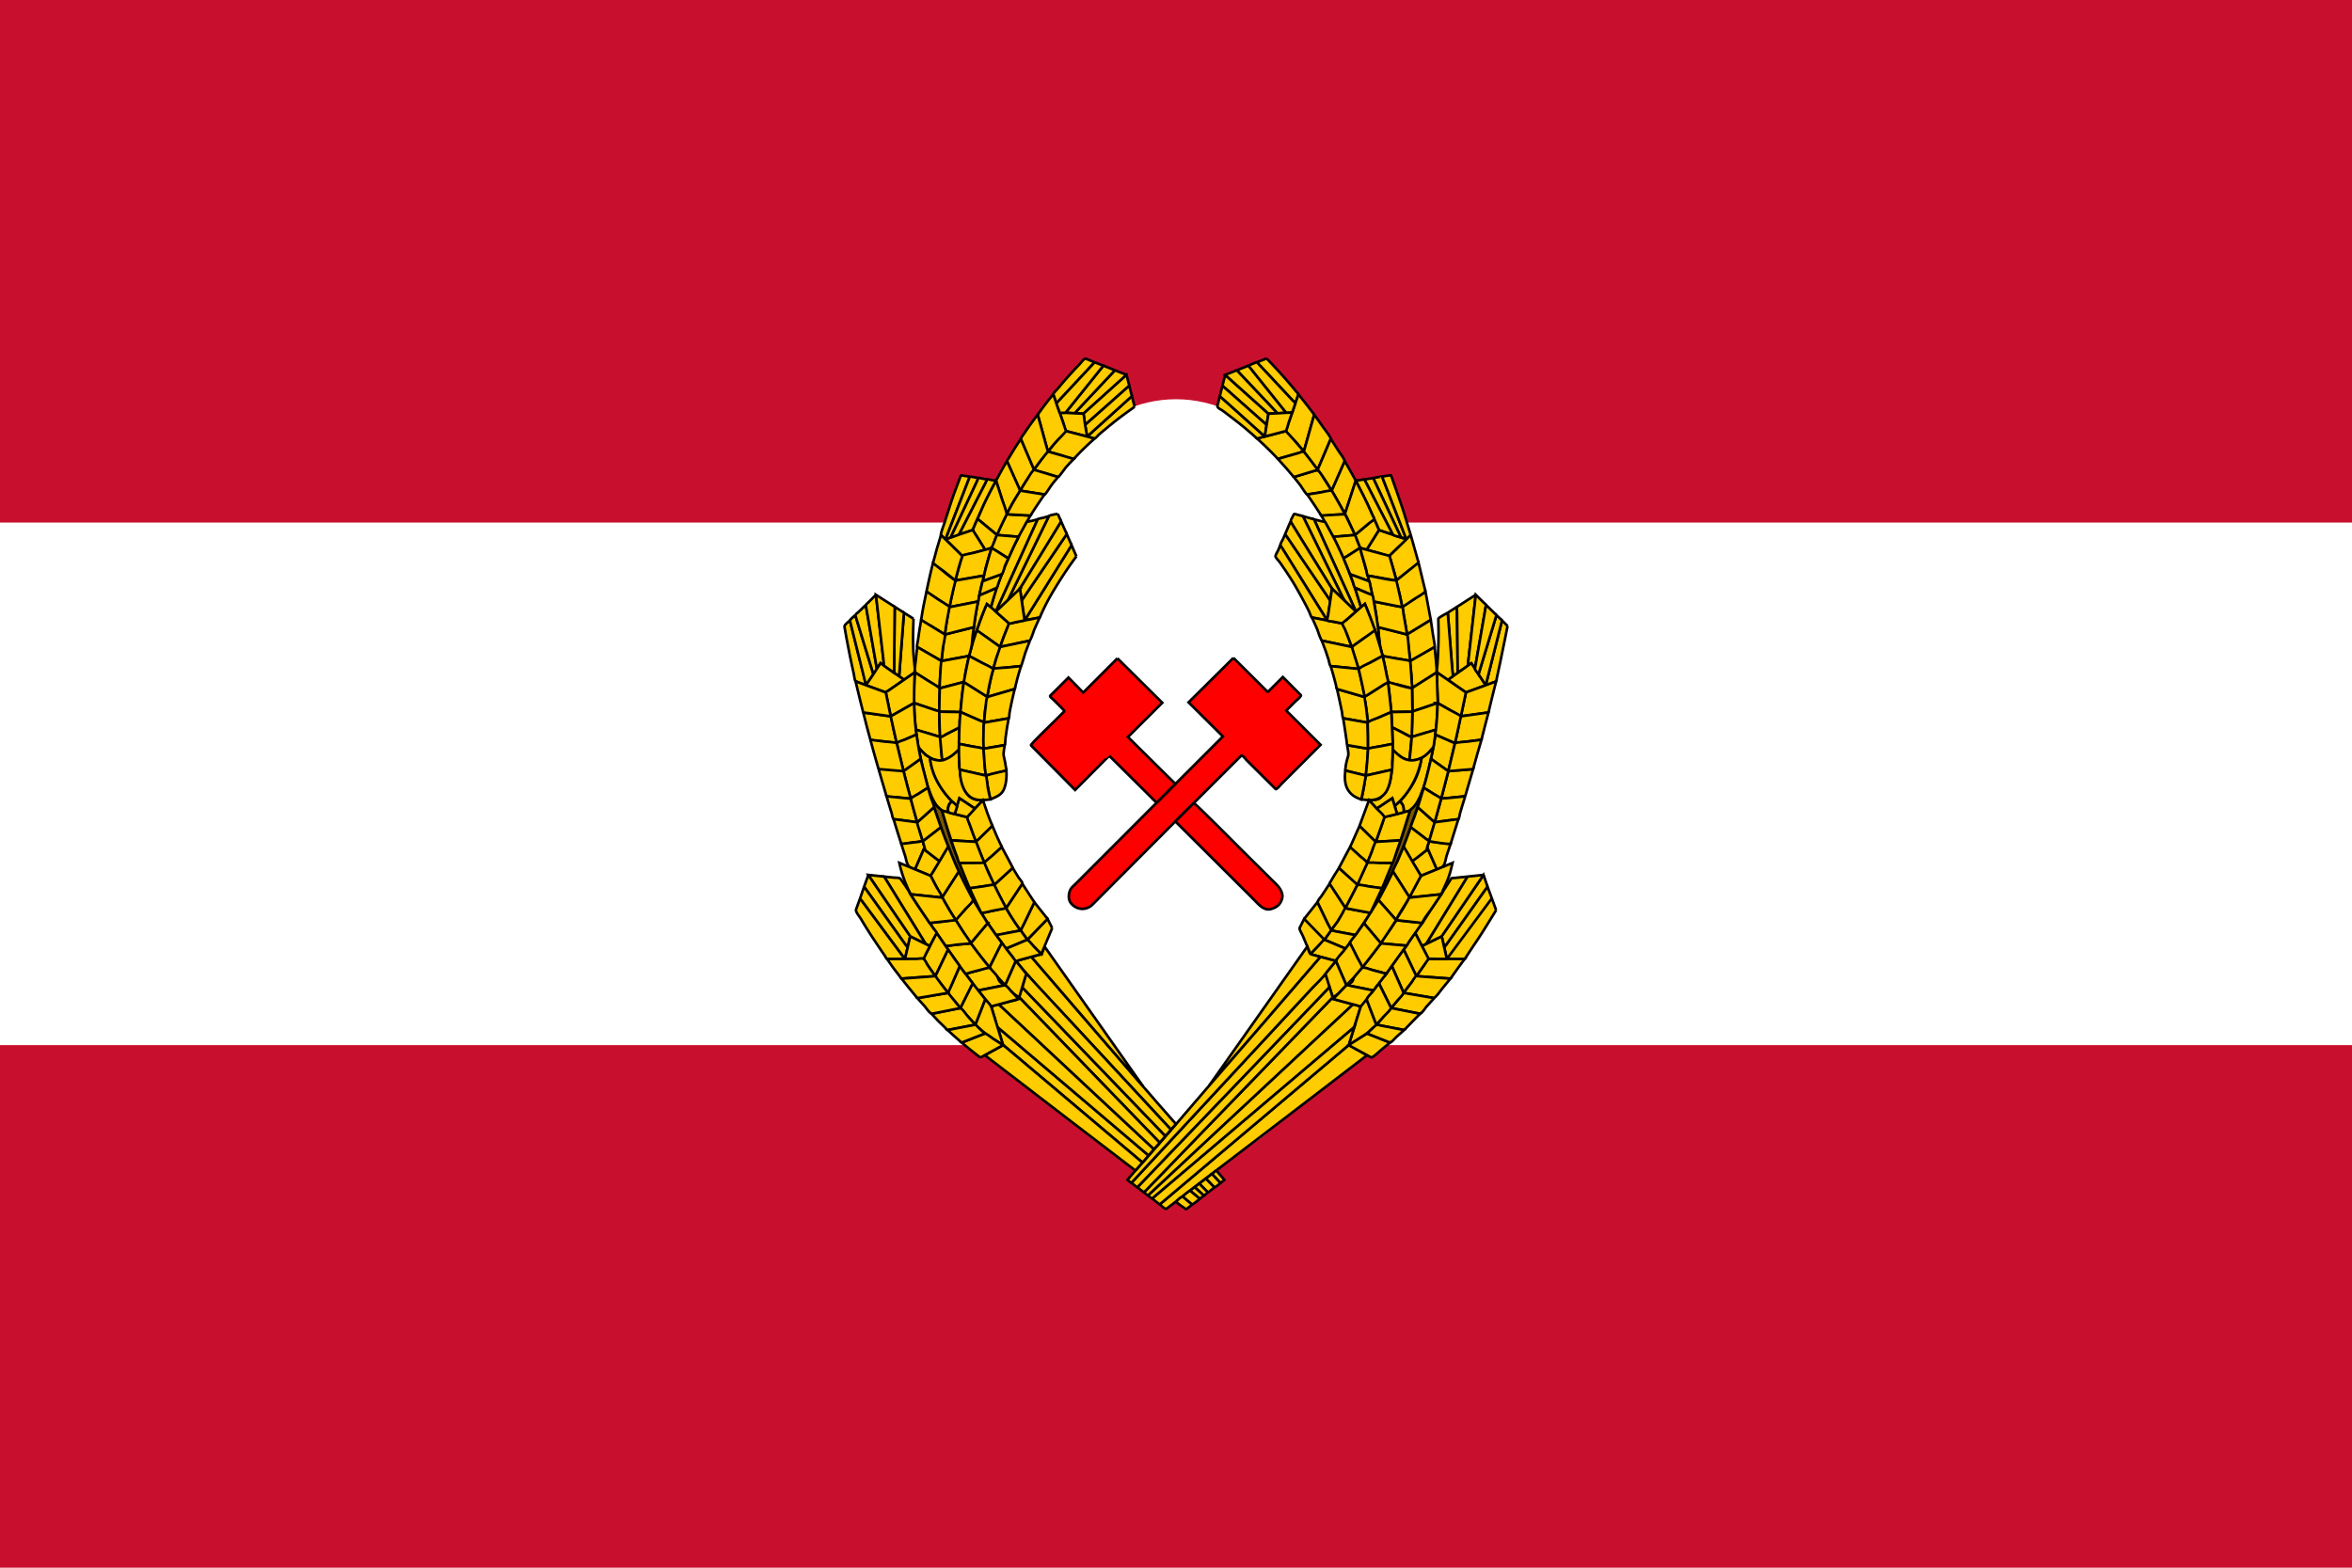 <?xml version="1.0" encoding="UTF-8" standalone="no"?>
<svg
   width="900"
   height="600"
   version="1.1"
   id="svg175"
   sodipodi:docname="오스트리아 민주공화국 국기 (1).svg"
   inkscape:version="1.3 (0e150ed6c4, 2023-07-21)"
   xmlns:inkscape="http://www.inkscape.org/namespaces/inkscape"
   xmlns:sodipodi="http://sodipodi.sourceforge.net/DTD/sodipodi-0.dtd"
   xmlns="http://www.w3.org/2000/svg"
   xmlns:svg="http://www.w3.org/2000/svg"
   xmlns:ns5="&amp;#38;#38;#38;#38;#38;ns_ai;">
  <defs
     id="defs175" />
  <sodipodi:namedview
     id="namedview175"
     pagecolor="#ffffff"
     bordercolor="#000000"
     borderopacity="0.25"
     inkscape:showpageshadow="2"
     inkscape:pageopacity="0.0"
     inkscape:pagecheckerboard="0"
     inkscape:deskcolor="#d1d1d1"
     inkscape:zoom="1.2822222"
     inkscape:cx="477.29636"
     inkscape:cy="351.34315"
     inkscape:window-width="1920"
     inkscape:window-height="1009"
     inkscape:window-x="-8"
     inkscape:window-y="-8"
     inkscape:window-maximized="1"
     inkscape:current-layer="svg175" />
  <path
     fill="#c8102e"
     d="M0 0h900v600H0z"
     id="path1" />
  <path
     fill="#fff"
     d="M0 200h900v200H0z"
     id="path2" />
  <ellipse
     style="opacity:1;fill:#fff;fill-rule:evenodd;stroke:none;stroke-width:1.809;stroke-linecap:square;stroke-linejoin:round;stroke-miterlimit:10;paint-order:stroke fill markers"
     cx="450"
     cy="300"
     rx="83.254"
     ry="147.205"
     id="ellipse2" />
  <path
     ns5:knockout="Off"
     fill-rule="evenodd"
     clip-rule="evenodd"
     fill="#fc0"
     d="m536.092 205.692 2.046.68-5.552-14.343-3.179-8.212-.541-1.398c-.044-.116-3.07.501-3.412.557l10.638 22.716"
     style="display:inline;stroke:#000;stroke-width:1;stroke-opacity:1"
     id="path3" />
  <path
     ns5:knockout="Off"
     fill-rule="evenodd"
     clip-rule="evenodd"
     fill="#fc0"
     d="M538.138 206.372c-3.313-1.102-6.614-2.24-9.927-3.342-.57-.19-.513-.243-.823.252-.553.881-1.103 1.762-1.654 2.644-.937 1.497-1.873 2.995-2.81 4.49 1.458.387 2.918.776 4.376 1.162.456.12 4.071 1.458 4.384 1.154l3.363-3.276c.486-.469 3.166-2.601 3.09-3.084M538.138 206.372c.483-.248.922-.842 1.323-1.24.484-.482.29-.592.084-1.262a465.66 465.66 0 0 1-1.179-3.862c-.684-2.278-1.375-4.568-2.155-6.815-.81-2.328-1.592-4.664-2.415-6.987l-1.495-4.212c-.08-.221-3.026.362-3.435.42l9.272 23.958"
     style="display:inline;stroke:#000;stroke-width:1;stroke-opacity:1"
     id="path4" />
  <path
     ns5:knockout="Off"
     fill-rule="evenodd"
     clip-rule="evenodd"
     fill="#fc0"
     d="M539.824 204.77c-2.627 2.622-5.298 5.198-7.957 7.786-.375.364.053 1.013.187 1.47l.964 3.285c.472 1.603.873 3.231 1.308 4.845l4.455-3.582c.47-.38 4.134-2.8 3.982-3.357-.958-3.49-1.934-6.97-2.939-10.448M557.528 232.253l-3.25 2.064c-.43.274-.252.574-.212 1.077.21 2.645.42 5.289.627 7.934l1.228 15.488c.358-.25 1.891-1.006 1.886-1.425l-.021-1.873-.097-8.674-.161-14.59"
     style="display:inline;stroke:#000;stroke-width:1;stroke-opacity:1"
     id="path5" />
  <path
     ns5:knockout="Off"
     fill-rule="evenodd"
     clip-rule="evenodd"
     fill="#fc0"
     d="m564.712 227.646-7.174 4.602c-.15.096.007 1.5.009 1.671l.052 4.712.21 18.863 3.59-2.5c.414-.29.324-.719.38-1.217l1.02-9.072c.637-5.687 1.276-11.372 1.914-17.06M547.492 237.261c-.694-3.63-1.35-7.266-2.048-10.897-1.516 1.028-3.035 2.055-4.551 3.084-.384.26-4.386 2.566-4.317 2.944a593.373 593.373 0 0 1 1.844 10.439l9.072-5.57"
     style="display:inline;stroke:#000;stroke-width:1;stroke-opacity:1"
     id="path6" />
  <path
     ns5:knockout="Off"
     fill-rule="evenodd"
     clip-rule="evenodd"
     fill="#fc0"
     d="m536.573 232.374 4.786-3.242c.608-.412 4.199-2.278 4.026-3.023-.835-3.596-1.742-7.17-2.59-10.762l-8.463 6.805c-.336.27 1.048 4.468 1.194 5.076.405 1.699.699 3.433 1.047 5.146M538.42 242.83c.432 3.391.832 6.78 1.204 10.177l9.346-5.364c.237-.136-.655-4.753-.709-5.135-.246-1.75-.511-3.497-.768-5.245-3.025 1.854-6.05 3.712-9.073 5.568"
     style="display:inline;stroke:#000;stroke-width:1;stroke-opacity:1"
     id="path7" />
  <path
     ns5:knockout="Off"
     fill-rule="evenodd"
     clip-rule="evenodd"
     fill="#fc0"
     d="M539.623 253.006c-.189-1.716-.346-3.437-.564-5.149-.082-.644-.274-4.936-.717-5.048l-11.042-2.785c.159 1.751.357 3.498.522 5.248.18 1.915.715 3.72 1.196 5.58.172.672 4.24.97 4.911 1.093 1.898.355 3.795.708 5.694 1.06M548.977 247.638l-9.346 5.364c-.352.202.345 4.506.392 5.113.136 1.74.214 3.485.323 5.226l9.405-5.966c.24-.151-.01-1.417-.029-1.638l-.287-3.31c-.14-1.599-.343-3.187-.458-4.79M561.663 254.81l1.325-1.002c.467.708.936 1.415 1.404 2.123l2.841-16.287 1.33-7.632c.123-.701-.229-.789-.766-1.319l-3.085-3.047c-1.016 9.054-2.032 18.109-3.05 27.163"
     style="display:inline;stroke:#000;stroke-width:1;stroke-opacity:1"
     id="path8" />
  <path
     ns5:knockout="Off"
     fill-rule="evenodd"
     clip-rule="evenodd"
     fill="#fc0"
     d="M562.988 253.808c-2.928 2.214-5.995 4.25-8.993 6.37l6.222 4.343c.754.527.712.509 1.58.192l4.36-1.589c.188-.068 2.383-.885 2.359-.92-.726-1.089-1.449-2.18-2.174-3.269-1.131-1.702-2.228-3.424-3.354-5.127M538.42 242.83c-.288-1.725-.601-3.448-.872-5.176-.133-.85-.311-1.695-.467-2.54-.097-.525-.117-2.364-.506-2.739-.238-.23-1.234-.245-1.548-.307l-3.753-.747-5.578-1.11c.297 1.672.667 3.353.891 5.034.08.583.431 4.711.748 4.79l11.085 2.796"
     style="display:inline;stroke:#000;stroke-width:1;stroke-opacity:1"
     id="path9" />
  <path
     ns5:knockout="Off"
     fill-rule="evenodd"
     clip-rule="evenodd"
     fill="#fc0"
     d="M553.995 234.497c-.55.353-3.62 1.858-3.612 2.403.027 1.656.066 3.313.08 4.969.023 3.196-.106 6.375-.26 9.567a120.26 120.26 0 0 1-.262 3.91c-.016.184-.32 1.853-.105 2 .73.495 1.458.993 2.186 1.488l1.956 1.332c.143.098 1.69-1.172 1.912-1.327.215-.153-.12-1.953-.142-2.203-.584-7.38-1.17-14.76-1.753-22.139M576.875 239.585l-2.127-2.124-5.145 20.474c-.32 1.275-.641 2.551-.963 3.826-.038.16-.181.411-.034.5.251.154 2.038-.774 2.327-.885.313-.119 1.518-.361 1.594-.72l.569-2.69c.323-1.522.659-3.039.973-4.562.95-4.605 1.898-9.205 2.806-13.82"
     style="display:inline;stroke:#000;stroke-width:1;stroke-opacity:1"
     id="path10" />
  <path
     ns5:knockout="Off"
     fill-rule="evenodd"
     clip-rule="evenodd"
     fill="#fc0"
     d="M574.748 237.461c-.709-.68-1.419-1.361-2.127-2.043l-4.48 14.771c-.738 2.429-1.473 4.858-2.212 7.288-.2.662-.128.646.288 1.272l2.309 3.471c2.076-8.252 4.149-16.506 6.222-24.759"
     style="display:inline;stroke:#000;stroke-width:1;stroke-opacity:1"
     id="path11" />
  <path
     ns5:knockout="Off"
     fill-rule="evenodd"
     clip-rule="evenodd"
     fill="#fc0"
     d="m572.62 235.418-3.974-3.886-2.464 14.132c-.483 2.769-.967 5.535-1.447 8.302-.11.62-.217 1.241-.325 1.862-.095.544 1.042 1.753 1.347 2.226l6.864-22.636M569.57 272.678a635.93 635.93 0 0 1 2.93-11.898c-3.555 1.353-7.126 2.63-10.704 3.934-.62.225-.825.156-.958.783l-.764 3.585c-.36 1.691-.708 3.386-1.063 5.077l10.559-1.481"
     style="display:inline;stroke:#000;stroke-width:1;stroke-opacity:1"
     id="path12" />
  <path
     ns5:knockout="Off"
     fill-rule="evenodd"
     clip-rule="evenodd"
     fill="#fc0"
     d="M566.88 283.133c.895-3.486 1.75-6.983 2.69-10.457-3.516.495-7.032.988-10.547 1.48-.3.043-.987 4.463-1.074 4.856l-1.184 5.402 10.115-1.28"
     style="display:inline;stroke:#000;stroke-width:1;stroke-opacity:1"
     id="path13" />
  <path
     ns5:knockout="Off"
     fill-rule="evenodd"
     clip-rule="evenodd"
     fill="#fc0"
     d="M560.939 265.026c-3.696-2.58-7.395-5.155-11.12-7.693.105 3.568.143 7.174.34 10.737.05.881-.216.913.578 1.366.99.565 1.981 1.132 2.973 1.697l5.301 3.028c.638-3.048 1.28-6.092 1.928-9.135"
     style="display:inline;stroke:#000;stroke-width:1;stroke-opacity:1"
     id="path14" />
  <path
     ns5:knockout="Off"
     fill-rule="evenodd"
     clip-rule="evenodd"
     fill="#fc0"
     d="M540.346 263.342c.03 2.991.093 5.983.122 8.974l5.615-1.891 3.304-1.112c.76-.257.821-.376.773-1.243-.198-3.562-.235-7.169-.34-10.737l-9.474 6.01M540.265 263.422c.26-.502-.011-1.56-.045-2.13l-.192-3.081c-.106-1.73-.268-3.457-.404-5.185-.02-.251-4.751-.903-5.14-.975l-5.418-1.007a200.582 200.582 0 0 1 1.955 9.677c.143.817 3.502 1.2 4.243 1.395l5 1.306"
     style="display:inline;stroke:#000;stroke-width:1;stroke-opacity:1"
     id="path15" />
  <path
     ns5:knockout="Off"
     fill-rule="evenodd"
     clip-rule="evenodd"
     fill="#fc0"
     d="M540.346 263.422c-3.1-.427-6.241-1.611-9.272-2.404.313 2.244.647 4.49.839 6.749.106 1.258.23 2.508.372 3.762.039.328-.089.99.31.984l1.813-.027c1.651-.025 3.302-.05 4.954-.073.162-.003.984.103 1.106-.017.16-.158-.012-1.294-.015-1.5-.021-2.491-.062-4.982-.107-7.474"
     style="display:inline;stroke:#000;stroke-width:1;stroke-opacity:1"
     id="path16" />
  <path
     ns5:knockout="Off"
     fill-rule="evenodd"
     clip-rule="evenodd"
     fill="#fc0"
     d="M540.467 272.316c-.043 3.246-.174 6.492-.282 9.736l4.905-1.483c.521-.157 4.328-.93 4.383-1.45.356-3.349.573-6.678.628-10.047-3.211 1.08-6.422 2.163-9.634 3.244"
     style="display:inline;stroke:#000;stroke-width:1;stroke-opacity:1"
     id="path17" />
  <path
     ns5:knockout="Off"
     fill-rule="evenodd"
     clip-rule="evenodd"
     fill="#fc0"
     d="M540.105 282.132c.26-.49.123-1.386.143-1.95.031-.986.065-1.972.098-2.958.052-1.608.082-3.219.122-4.828l-8.07.12c.063 1.14.124 2.281.186 3.421.036.638-.171 2.293.44 2.602l7.08 3.593"
     style="display:inline;stroke:#000;stroke-width:1;stroke-opacity:1"
     id="path18" />
  <path
     ns5:knockout="Off"
     fill-rule="evenodd"
     clip-rule="evenodd"
     fill="#fc0"
     d="M540.186 282.132c-1.19-.336-2.395-1.175-3.504-1.737l-3.923-1.99c.035 1.4.025 2.81.093 4.21.034.692.09 1.387.106 2.08.016.593-.226 1.627 0 2.164.457 1.077 2.245 2.121 3.153 2.801.94.703 2.108 1.085 3.23 1.366.293-2.964.574-5.928.844-8.894M548.495 285.899c-.217.993-.44 1.983-.626 2.983-.234 1.25-.53 1.419.452 2.114 1.958 1.387 3.917 2.773 5.875 4.158.814-3.398 1.627-6.799 2.442-10.197.096-.407.24-.49-.14-.656-.825-.36-1.649-.722-2.473-1.083l-4.766-2.085c-.256 1.587-.509 3.176-.764 4.766"
     style="display:inline;stroke:#000;stroke-width:1;stroke-opacity:1"
     id="path19" />
  <path
     ns5:knockout="Off"
     fill-rule="evenodd"
     clip-rule="evenodd"
     fill="#fc0"
     d="M547.573 290.465c.285-1.529.59-3.048.922-4.568a32.002 32.002 0 0 1-2.049 2.287c-.384.382-.809.715-1.236 1.05-.289.228-1.018.531-1.21.83-.406.635-.378 2.03-.568 2.79a34.182 34.182 0 0 1-.993 3.26c-1.459 4.073-4.005 7.476-6.826 10.695 1.455.847 1.567 2.594 1.485 4.087.915-.244 2.12-.313 2.808-1.002.251-.25.536-.426.817-.675.313-.277.476-.785.809-1.008.691-.46 1.146-1.805 1.506-2.523.45-.9.85-1.857 1.182-2.807 1.417-4.044 2.37-8.205 3.353-12.416"
     style="display:inline;stroke:#000;stroke-width:1;stroke-opacity:1"
     id="path20" />
  <path
     ns5:knockout="Off"
     fill-rule="evenodd"
     clip-rule="evenodd"
     fill="#fc0"
     d="M540.186 282.052c-.155 2.991-.55 5.995-.844 8.974 2.935.285 5.562-1.167 7.526-3.267.494-.529.971-1.064 1.43-1.622.431-.522.387-1.428.492-2.077.258-1.607.497-3.196.67-4.813l-9.274 2.805"
     style="display:inline;stroke:#000;stroke-width:1;stroke-opacity:1"
     id="path21" />
  <path
     ns5:knockout="Off"
     fill-rule="evenodd"
     clip-rule="evenodd"
     fill="#fc0"
     d="M549.459 279.247c-.028.255-.326 1.83-.155 1.903l2.211.967c1.75.767 3.502 1.533 5.252 2.298.748-3.415 1.498-6.831 2.244-10.246.057-.253-3.999-2.295-4.332-2.483l-4.577-2.614a114.107 114.107 0 0 1-.643 10.175M560.658 304.769c1.003-3.477 2.02-6.948 3.05-10.418l-5.174.436c-.544.046-4.244.006-4.379.523-.9 3.459-1.797 6.92-2.688 10.38l9.191-.921"
     style="display:inline;stroke:#000;stroke-width:1;stroke-opacity:1"
     id="path22" />
  <path
     ns5:knockout="Off"
     fill-rule="evenodd"
     clip-rule="evenodd"
     fill="#fc0"
     d="m554.196 295.153 5.454-.46 3.277-.275c.895-.075.783-.06 1.026-.978.914-3.454 1.933-6.875 2.929-10.305-1.78.225-3.56.45-5.338.677-.425.054-4.705.304-4.786.642-.854 3.566-1.709 7.132-2.562 10.699M560.658 304.769l-4.455.446c-1.046.105-2.093.208-3.14.314-.304.03-1.355-.046-1.598.16-.208.179-.292 1.056-.361 1.31l-.884 3.199-1.244 4.506 4.398-.582 3.098-.41c.324-.043 1.316.006 1.577-.21.337-.278.485-1.678.604-2.09.225-.778.449-1.557.676-2.335.416-1.445.887-2.873 1.329-4.308"
     style="display:inline;stroke:#000;stroke-width:1;stroke-opacity:1"
     id="path23" />
  <path
     ns5:knockout="Off"
     fill-rule="evenodd"
     clip-rule="evenodd"
     fill="#fc0"
     d="M551.467 305.69c.822-3.188 1.646-6.375 2.474-9.56.088-.335.412-.867.092-1.092l-2.125-1.504-4.337-3.07c-.691 2.963-1.401 6.069-2.209 8.935-.06.217-.704 1.993-.551 2.09l1.931 1.22 4.725 2.98"
     style="display:inline;stroke:#000;stroke-width:1;stroke-opacity:1"
     id="path24" />
  <path
     ns5:knockout="Off"
     fill-rule="evenodd"
     clip-rule="evenodd"
     fill="#785a01"
     d="M544.802 301.483c-.683 1.02-.917 2.427-1.445 3.546-.56 1.187-1.216 2.219-1.926 3.284-.5.748-1.753 1.369-2.002 2.19l-1.609 5.3c-1.76 5.804-3.773 11.574-6.068 17.186-2.272 5.56-4.76 10.987-7.343 16.409 6.371-10.365 11.354-21.303 15.415-32.771 1.776-5.017 3.41-10.06 4.978-15.144"
     style="display:inline;stroke:#000;stroke-width:1;stroke-opacity:1"
     id="path25" />
  <path
     ns5:knockout="Off"
     fill-rule="evenodd"
     clip-rule="evenodd"
     fill="#fc0"
     d="M539.502 310.257c-1.62.43-3.239.856-4.862 1.27-.768.2-1.54.385-2.31.577-.587.148-2.088.224-2.543.635-.412.373-.616 1.754-.796 2.271-.297.846-.588 1.693-.89 2.538-.553 1.548-1.108 3.094-1.646 4.647 1.81-.108 3.621-.214 5.432-.323l3.262-.195c.692-.04.739.081.951-.569a579.5 579.5 0 0 0 3.402-10.851M542.514 308.934c-.468 1.265-.889 2.54-1.34 3.81-.109.307-1.501 3.767-1.34 3.888 2.338 1.788 4.678 3.573 7.016 5.361l1.102-3.778c.107-.368 1.25-3.311.988-3.545l-6.426-5.736M546.408 324.96c-1.414 1.128-2.853 2.227-4.281 3.335-.285.221-1.668.986-1.742 1.352-.073.361.99 1.653 1.174 1.96l1.812 3.03c.381.636.292.602.98.321 1.822-.74 3.644-1.485 5.466-2.226a7593.563 7593.563 0 0 0-3.41-7.772"
     style="display:inline;stroke:#000;stroke-width:1;stroke-opacity:1"
     id="path26" />
  <path
     ns5:knockout="Off"
     fill-rule="evenodd"
     clip-rule="evenodd"
     fill="#fc0"
     d="m545.807 325.44.602-.48 2.21 5.037 1.085 2.468c.25.57 1.362-.251 1.824-.442 1.438-.597 1.605-3.15 2.052-4.564.472-1.497.999-2.976 1.5-4.463l-6.725-.818c-.913-.11-1.399-.495-1.7.41a51.093 51.093 0 0 0-.848 2.852"
     style="display:inline;stroke:#000;stroke-width:1;stroke-opacity:1"
     id="path27" />
  <path
     ns5:knockout="Off"
     fill-rule="evenodd"
     clip-rule="evenodd"
     fill="#fc0"
     d="M545.807 325.44c.264-.962.53-1.908.846-2.853.305-.914-.375-1.03-1.117-1.597l-5.71-4.363a813.777 813.777 0 0 1-2.608 7.006c-.282.752.802 1.922 1.173 2.564l1.996 3.451c1.806-1.404 3.612-2.805 5.42-4.208M542.514 308.934c2.155 1.922 4.308 3.846 6.463 5.769l2.444-8.85c.13-.467-2.416-1.718-2.811-1.969l-3.808-2.402c-.765 2.485-1.529 4.967-2.288 7.452M548.977 314.704l-2.127 7.29c.986.121 8.113 1.374 8.277.85l2.924-9.343c-3.026.401-6.05.8-9.074 1.203M543.999 290.065c-2.122.926-3.931 1.295-6.179.51-1.911-.667-3.501-2.29-4.86-3.714-.174 4.43-.095 9.041-1.365 13.32a12.407 12.407 0 0 1-1.394 3.066c-.475.75-1.175 1.133-1.677 1.8-.958 1.277-3.304 1.143-4.677 1.203.677.739 1.353 1.48 2.032 2.218.642.7.678 1.2 1.47.673 1.803-1.205 3.607-2.407 5.41-3.612.307.988.616 1.978.922 2.966 5.6-4.891 9.011-11.128 10.318-18.43M569.209 339.383c-.508-1.51-1.018-3.018-1.525-4.527l-9.825 14.4-5.424 7.951c-.16.235-.818.91-.749 1.211l.984 4.28 16.539-23.315"
     style="display:inline;stroke:#000;stroke-width:1;stroke-opacity:1"
     id="path28" />
  <path
     ns5:knockout="Off"
     fill-rule="evenodd"
     clip-rule="evenodd"
     fill="#fc0"
     d="m570.854 343.829-1.645-4.448-10.212 14.397c-1.848 2.606-3.694 5.211-5.543 7.815-.162.228-.83.891-.764 1.192l.944 4.24 17.22-23.196M572.5 348.358c-.55-1.509-1.096-3.02-1.646-4.528-5.74 7.733-11.481 15.464-17.22 23.197h3.848c.678 0 2.762.383 3.17-.234 1.365-2.06 2.711-4.137 4.101-6.18 2.717-4.001 5.188-8.156 7.747-12.255M561.582 335.495c-1.756.183-3.513.366-5.27.547-.367.038-.82-.051-1.029.273l-1.46 2.284a390.114 390.114 0 0 1-5.433 8.276c-1.468 2.171-2.817 4.543-4.34 6.629-.262.357-2.711 3.213-2.491 3.642.797 1.557 1.598 3.114 2.396 4.672.221.433 1.673-.313 1.916-.706l1.214-1.983c1.81-2.95 3.62-5.899 5.429-8.85 3.024-4.929 6.047-9.855 9.068-14.784"
     style="display:inline;stroke:#000;stroke-width:1;stroke-opacity:1"
     id="path29" />
  <path
     ns5:knockout="Off"
     fill-rule="evenodd"
     clip-rule="evenodd"
     fill="#fc0"
     d="M551.506 342.267c.747-1.945 1.765-3.804 2.519-5.757.782-2.03 1.318-4.147 1.815-6.261-3.706 1.521-7.41 3.049-11.12 4.56-.928.379-1.016.431-1.5 1.33-.458.848-.909 1.7-1.354 2.557-.806 1.554-2.06 3.193-2.525 4.855 4.056-.43 8.111-.857 12.166-1.284"
     style="display:inline;stroke:#000;stroke-width:1;stroke-opacity:1"
     id="path30" />
  <path
     ns5:knockout="Off"
     fill-rule="evenodd"
     clip-rule="evenodd"
     fill="#fc0"
     d="M543.718 335.216a886.498 886.498 0 0 1-6.623-11.258l-2.314 5.597c-.218.53-1.991 3.627-1.7 4.084l6.261 9.83c1.46-2.75 2.897-5.512 4.376-8.253"
     style="display:inline;stroke:#000;stroke-width:1;stroke-opacity:1"
     id="path31" />
  <path
     ns5:knockout="Off"
     fill-rule="evenodd"
     clip-rule="evenodd"
     fill="#fc0"
     d="M539.342 343.55c-.167-.518-.605-1.032-.902-1.497-.724-1.139-1.449-2.275-2.174-3.414-1.076-1.687-2.151-3.378-3.225-5.065-1.619 3.33-3.261 6.642-5.032 9.89-.414.76-.699.835-.16 1.447.787.891 1.572 1.784 2.36 2.675l4.036 4.576c1.4-2.965 3.434-5.785 5.097-8.613M541.552 357.13c.814-1.355 1.755-2.61 2.688-3.886l-5.276-.57-3.458-.373c-.474-.051-1.133-.33-1.417.096-.985 1.488-1.886 3.101-2.976 4.514-.958 1.24-2.03 2.764-2.73 4.147 2.913.262 5.825.521 8.74.783.362.033.723.065 1.086.096.182.017.987-1.463 1.106-1.64.719-1.076 1.481-2.118 2.237-3.167"
     style="display:inline;stroke:#000;stroke-width:1;stroke-opacity:1"
     id="path32" />
  <path
     ns5:knockout="Off"
     fill-rule="evenodd"
     clip-rule="evenodd"
     fill="#fc0"
     d="M544.24 353.164c.833-1.906 2.43-3.735 3.596-5.466 1.22-1.812 2.448-3.622 3.67-5.43l-11.958 1.26c-.49.053-.777.993-1 1.376a3194.2 3194.2 0 0 1-1.734 2.945c-.841 1.43-1.86 2.814-2.569 4.316a28635.405 28635.405 0 0 1 8.537.923c.403.043 1.189.23 1.458.076M554.998 374.558c1.835-2.505 3.584-5.09 5.5-7.532-3.78 0-7.556-.009-11.335-.05l-2.499-.029c-.327-.004-1.466 2.062-1.672 2.353-1.01 1.436-2.026 2.865-3.04 4.296 4.348.322 8.699.64 13.046.962"
     style="display:inline;stroke:#000;stroke-width:1;stroke-opacity:1"
     id="path33" />
  <path
     ns5:knockout="Off"
     fill-rule="evenodd"
     clip-rule="evenodd"
     fill="#fc0"
     d="M553.634 367.025c-.647-2.9-1.301-5.797-1.967-8.693-2.528 1.244-5.054 2.492-7.587 3.726.47.897.942 1.792 1.412 2.688.189.357.856 2.197 1.287 2.201 2.284.027 4.57.053 6.855.078"
     style="display:inline;stroke:#000;stroke-width:1;stroke-opacity:1"
     id="path34" />
  <path
     ns5:knockout="Off"
     fill-rule="evenodd"
     clip-rule="evenodd"
     fill="#fc0"
     d="M538.219 361.938c-.43.603-1.245 1.185-.903 1.904.544 1.144 1.088 2.286 1.63 3.431l3.005 6.323c.846-1.193 1.692-2.383 2.534-3.577.618-.876 1.234-1.753 1.852-2.628.412-.587.203-.65-.14-1.301a1049.83 1049.83 0 0 1-4.647-8.958 172.58 172.58 0 0 0-3.331 4.805"
     style="display:inline;stroke:#000;stroke-width:1;stroke-opacity:1"
     id="path35" />
  <path
     ns5:knockout="Off"
     fill-rule="evenodd"
     clip-rule="evenodd"
     fill="#fc0"
     d="M537.135 363.46c.36-.507.722-1.014 1.084-1.521l-5.612-.502-3.305-.297c-.807-.072-.841-.187-1.329.466-2.186 2.926-4.437 5.797-6.696 8.666 1.765.46 3.529.918 5.293 1.379 1.06.275 2.119.55 3.179.827.84.218.74.225 1.282-.523 2.046-2.825 4.054-5.674 6.104-8.494"
     style="display:inline;stroke:#000;stroke-width:1;stroke-opacity:1"
     id="path36" />
  <path
     ns5:knockout="Off"
     fill-rule="evenodd"
     clip-rule="evenodd"
     fill="#fc0"
     d="m541.953 373.596-4.817-10.135c-.847 1.166-1.7 2.327-2.54 3.499l-1.786 2.5c-.282.392-.135.465.062.914 1.409 3.212 2.816 6.421 4.223 9.633a507.269 507.269 0 0 0 4.858-6.411"
     style="display:inline;stroke:#000;stroke-width:1;stroke-opacity:1"
     id="path37" />
  <path
     ns5:knockout="Off"
     fill-rule="evenodd"
     clip-rule="evenodd"
     fill="#fc0"
     d="m537.095 380.005 11.51 1.968c.623.107 2.739-2.985 3.203-3.532 1.086-1.276 2.09-2.62 3.19-3.883l-11.69-.861c-.303-.023-1.068-.228-1.355-.1-.6.268-1.323 1.774-1.714 2.298-1.031 1.383-2.091 2.745-3.144 4.11"
     style="display:inline;stroke:#000;stroke-width:1;stroke-opacity:1"
     id="path38" />
  <path
     ns5:knockout="Off"
     fill-rule="evenodd"
     clip-rule="evenodd"
     fill="#fc0"
     d="M548.817 382.009c-3.591-.615-7.182-1.227-10.774-1.842-.211-.035-.856-.275-1.01-.086l-1.87 2.3a812.293 812.293 0 0 0-2.764 3.433l10.502 2.097c1.173.234 2.232-1.815 2.956-2.637.97-1.099 1.97-2.177 2.96-3.265"
     style="display:inline;stroke:#000;stroke-width:1;stroke-opacity:1"
     id="path39" />
  <path
     ns5:knockout="Off"
     fill-rule="evenodd"
     clip-rule="evenodd"
     fill="#fc0"
     d="M537.296 394.228c2.058-2.054 4.033-4.21 6.142-6.21-3.577-.713-7.154-1.427-10.73-2.142-.477-.094-.502.067-.84.451l-2.226 2.529c-.983 1.118-1.99 2.217-2.982 3.328 3.544.683 7.09 1.364 10.636 2.044M567.684 334.855l-4.988.523c-.97.102-1.039-.006-1.505.753l-5.02 8.186c-3.456 5.633-6.912 11.266-10.365 16.9l4.266-2.1c.674-.33 1.412-.516 1.837-1.14 1.678-2.459 3.354-4.918 5.032-7.375 3.58-5.25 7.162-10.498 10.743-15.747M477.725 139.947a5797.9 5797.9 0 0 1-4.457 1.763l9.502 10.071c1.73 1.832 3.458 3.665 5.186 5.497.213.227.554.772.848.899.374.161 1.285-.077 1.685-.101l1.685-.1-14.449-18.029M468.813 143.473l-.867 3.464c-.181.726-.223.662.297 1.123l5.476 4.855c3.649 3.237 7.3 6.473 10.951 9.71l.574-3.406c.125-.74.254-.787-.258-1.244l-5.39-4.832c-3.594-3.225-7.19-6.448-10.783-9.67"
     style="display:inline;stroke:#000;stroke-width:1;stroke-opacity:1"
     id="path40" />
  <path
     ns5:knockout="Off"
     fill-rule="evenodd"
     clip-rule="evenodd"
     fill="#fc0"
     d="m473.268 141.71-4.456 1.763 10.171 9.12 5.577 4.998c.141.127.654.754.858.744 1.128-.054 2.258-.106 3.386-.158l-15.536-16.467M431.08 143.473c-1.151-.454-2.3-.91-3.451-1.365-.658-.261-.85-.564-1.311-.074l-4.951 5.276-10.2 10.867 3.306.155c.282.013.643-.48.837-.654l5.44-4.9 10.33-9.305"
     style="display:inline;stroke:#000;stroke-width:1;stroke-opacity:1"
     id="path41" />
  <path
     ns5:knockout="Off"
     fill-rule="evenodd"
     clip-rule="evenodd"
     fill="#fc0"
     d="M426.623 141.71a8525.3 8525.3 0 0 0-3.42-1.365c-.745-.297-.856-.574-1.325.008-1.523 1.896-3.046 3.792-4.571 5.687l-9.594 11.935 3.346.194c.27.016.6-.521.77-.701l5.15-5.487c3.216-3.423 6.43-6.848 9.644-10.272M432.122 147.64l-1.043-4.167-10.53 9.487-5.412 4.875c-.47.424-.574.388-.479 1.022l.564 3.767 16.9-14.984M434.17 155.692l-1.044-4.086-17.141 15.465 2.818.792c.294.082 1.542-1.417 1.83-1.66a365.152 365.152 0 0 1 4.915-4.07c2.782-2.275 5.696-4.359 8.622-6.441M466.765 151.606l-.882 3.591c-.231.94 1.133 1.38 1.846 1.897 1.92 1.396 3.79 2.86 5.67 4.31 1.712 1.322 3.377 2.719 5.012 4.134.854.74 1.698 1.49 2.542 2.243.391.348 2.491-.561 3.034-.71-5.74-5.156-11.481-10.31-17.222-15.465"
     style="display:inline;stroke:#000;stroke-width:1;stroke-opacity:1"
     id="path42" />
  <path
     ns5:knockout="Off"
     fill-rule="evenodd"
     clip-rule="evenodd"
     fill="#fc0"
     d="m467.769 147.64-.916 3.62c-.126.502.148.557.532.901l5.604 5.034 10.998 9.876.576-3.752c.109-.714.14-.665-.368-1.113-1.825-1.62-3.65-3.237-5.475-4.855-3.65-3.238-7.3-6.475-10.951-9.71M433.126 151.606l-1.004-3.966-10.95 9.71c-1.826 1.619-3.651 3.236-5.476 4.856-.508.449-.477.398-.355 1.113l.644 3.752 17.14-15.465M484.669 137.183l-3.693 1.482 14.692 15.705 1.016-2.907c.29-.83-.288-1.12-.843-1.794a195.745 195.745 0 0 0-3.85-4.544c-2.372-2.713-4.835-5.334-7.322-7.942"
     style="display:inline;stroke:#000;stroke-width:1;stroke-opacity:1"
     id="path43" />
  <path
     ns5:knockout="Off"
     fill-rule="evenodd"
     clip-rule="evenodd"
     fill="#fc0"
     d="M495.668 154.37c-1.206 3.529-2.44 7.047-3.676 10.566-.109.31 3.194 3.496 3.529 3.87 1.167 1.298 2.268 2.664 3.398 3.994 1.226-4.352 2.451-8.706 3.679-13.058.09-.322.41-.891.19-1.18-.8-1.057-1.602-2.112-2.402-3.17-1.147-1.508-2.339-2.98-3.513-4.466-.403 1.147-.804 2.296-1.205 3.444"
     style="display:inline;stroke:#000;stroke-width:1;stroke-opacity:1"
     id="path44" />
  <path
     ns5:knockout="Off"
     fill-rule="evenodd"
     clip-rule="evenodd"
     fill="#fc0"
     d="m494.464 157.896 1.196-3.5c.052-.155-.868-.963-.975-1.077l-6.17-6.595-6.342-6.78-1.196-1.276c-.157-.169-2.888 1.135-3.253 1.278l8.366 10.438c1.654 2.066 3.309 4.13 4.964 6.194l1.076 1.342c.238.298 1.923-.01 2.334-.024M483.987 167.071l-2.93.8a132.657 132.657 0 0 1 7.748 7.56c.34.36.777.047 1.232-.083l3.521-1.01 5.362-1.538c-2.037-2.397-4.054-4.801-6.233-7.072-.445-.465-.518-.792-1.117-.635l-2.776.724-4.807 1.254"
     style="display:inline;stroke:#000;stroke-width:1;stroke-opacity:1"
     id="path45" />
  <path
     ns5:knockout="Off"
     fill-rule="evenodd"
     clip-rule="evenodd"
     fill="#fc0"
     d="M492.175 157.977c-1.2.07-2.4.154-3.6.21-.793.036-1.585.075-2.379.111-.666.032-.779-.121-.887.519a581.175 581.175 0 0 0-1.323 8.253l7.94-2.072c.422-.11 1.054-2.877 1.2-3.292.445-1.27.893-2.54 1.338-3.811l-2.289.082M504.219 179.81l-9.153 2.765c.877 1.095 1.785 2.177 2.623 3.303.333.45 2.142 3.446 2.56 3.38 3.115-.49 6.231-.982 9.35-1.475-.87-1.35-1.723-2.71-2.61-4.047-.703-1.057-1.753-3.233-2.77-3.926"
     style="display:inline;stroke:#000;stroke-width:1;stroke-opacity:1"
     id="path46" />
  <path
     ns5:knockout="Off"
     fill-rule="evenodd"
     clip-rule="evenodd"
     fill="#fc0"
     d="m495.066 182.575 7.672-2.317c.721-.218 1.768-.139 1.189-.922-.777-1.049-1.525-2.125-2.333-3.15l-2.548-3.227c-.306-.385-1.74.305-2.155.424-2.629.753-5.257 1.507-7.886 2.262 2.094 2.256 4.09 4.564 6.06 6.93"
     style="display:inline;stroke:#000;stroke-width:1;stroke-opacity:1"
     id="path47" />
  <path
     ns5:knockout="Off"
     fill-rule="evenodd"
     clip-rule="evenodd"
     fill="#fc0"
     d="M498.92 172.8a278.11 278.11 0 0 1 5.299 6.931l4.968-11.661c.254-.597-2.507-3.991-2.92-4.605-1.087-1.613-2.248-3.182-3.375-4.768L498.92 172.8"
     style="display:inline;stroke:#000;stroke-width:1;stroke-opacity:1"
     id="path48" />
  <path
     ns5:knockout="Off"
     fill-rule="evenodd"
     clip-rule="evenodd"
     fill="#fc0"
     d="M504.219 179.731c2.047 2.421 3.663 5.394 5.379 8.053l4.862-11.035c.347-.788-1.787-3.393-2.272-4.17-.969-1.551-1.967-3.085-2.951-4.627-1.674 3.926-3.345 7.852-5.018 11.78M525.454 182.976l-3.373.52c2.2 4.267 4.399 8.535 6.596 12.803 1.226 2.38 2.452 4.76 3.68 7.14.162.315.335.925.603 1.17.639.587 2.297.794 3.132 1.083l-10.638-22.716"
     style="display:inline;stroke:#000;stroke-width:1;stroke-opacity:1"
     id="path49" />
  <path
     ns5:knockout="Off"
     fill-rule="evenodd"
     clip-rule="evenodd"
     fill="#fc0"
     d="m522.081 183.495-3.292.48c1.94 3.785 3.9 7.57 5.624 11.46.95 2.142 1.884 4.29 2.822 6.436.133.302.235.91.574 1.024l1.717.571 3.434 1.142-10.879-21.113"
     style="display:inline;stroke:#000;stroke-width:1;stroke-opacity:1"
     id="path50" />
  <path
     ns5:knockout="Off"
     fill-rule="evenodd"
     clip-rule="evenodd"
     fill="#fc0"
     d="M518.79 183.977a392.436 392.436 0 0 0-4.215-7.492c-1.631 3.705-3.265 7.409-4.896 11.113-.193.435.452 1.111.667 1.48.58 1.004 1.158 2.007 1.739 3.01.886 1.534 1.705 3.104 2.53 4.67 1.391-4.26 2.784-8.52 4.174-12.78M418.875 138.665c-1.09-.446-2.179-.894-3.269-1.342-.747-.307-1.757 1.305-2.26 1.82-1.513 1.547-2.956 3.152-4.411 4.754a106.897 106.897 0 0 0-3.879 4.515c-.303.376-2.158 2.164-2.002 2.609l1.17 3.349 14.651-15.705M371.106 182.414l-2.364-.332c-.773-.11-.97-.36-1.237.354l-1.955 5.205c-1.035 2.751-1.92 5.572-2.827 8.369-.431 1.329-.876 2.652-1.267 3.994-.162.553-1.697 4.474-1.36 4.792.244.233 1.377 1.616 1.657 1.576.173-.026.223-.367.285-.527l1.48-3.828 7.588-19.603"
     style="display:inline;stroke:#000;stroke-width:1;stroke-opacity:1"
     id="path51" />
  <path
     ns5:knockout="Off"
     fill-rule="evenodd"
     clip-rule="evenodd"
     fill="#fc0"
     d="M374.437 182.976c-.333-.057-3.29-.67-3.333-.557l-.54 1.398-3.18 8.212-5.551 14.343c.486-.169 1.806-.337 2.03-.815l.852-1.817 3.628-7.746c2.03-4.34 4.062-8.679 6.094-13.018"
     style="display:inline;stroke:#000;stroke-width:1;stroke-opacity:1"
     id="path52" />
  <path
     ns5:knockout="Off"
     fill-rule="evenodd"
     clip-rule="evenodd"
     fill="#fc0"
     d="m377.809 183.495-1.553-.239c-.333-.051-1.521-.443-1.82-.28-.234.127-.482 1.03-.59 1.258a59970.37 59970.37 0 0 0-10.048 21.457c.84-.288 2.528-.492 3.171-1.083.267-.244.44-.856.601-1.17l3.665-7.14 6.574-12.803M390.654 167.952c-.94 1.448-1.927 2.876-2.818 4.355l-1.844 3.056c-.265.44-.78.889-.56 1.386l4.94 11.035c.939-1.502 1.853-3.022 2.829-4.498.554-.836 2.698-3.022 2.323-3.902l-4.87-11.432"
     style="display:inline;stroke:#000;stroke-width:1;stroke-opacity:1"
     id="path53" />
  <path
     ns5:knockout="Off"
     fill-rule="evenodd"
     clip-rule="evenodd"
     fill="#fc0"
     d="M385.316 176.485c-.83 1.44-1.686 2.865-2.472 4.329l-1.658 3.081c-.138.258.226.927.308 1.18 1.247 3.895 2.495 7.788 3.743 11.681.826-1.526 1.59-3.107 2.488-4.591l1.732-2.864c.237-.39 1.044-1.24.836-1.704-1.66-3.703-3.319-7.407-4.977-11.112"
     style="display:inline;stroke:#000;stroke-width:1;stroke-opacity:1"
     id="path54" />
  <path
     ns5:knockout="Off"
     fill-rule="evenodd"
     clip-rule="evenodd"
     fill="#fc0"
     d="m381.142 183.977-1.667-.24c-.293-.042-1.406-.392-1.666-.24-.24.14-.48.934-.601 1.17l-3.665 7.14-6.572 12.804 3.151-1.057c1.107-.371 1.965-.349 2.398-1.434.897-2.238 1.944-4.417 2.9-6.632 1.701-3.931 3.702-7.737 5.722-11.51M411.168 158.177a269.69 269.69 0 0 0-5.66-.28l1.295 3.81c.138.407.751 3.186 1.161 3.291 2.674.692 5.348 1.382 8.022 2.072-.337-1.967-.684-3.93-.98-5.903-.052-.34-.236-2.822-.53-2.836l-3.308-.154"
     style="display:inline;stroke:#000;stroke-width:1;stroke-opacity:1"
     id="path55" />
  <path
     ns5:knockout="Off"
     fill-rule="evenodd"
     clip-rule="evenodd"
     fill="#fc0"
     d="M418.836 167.871c-3.591-1.008-7.205-1.925-10.815-2.859-.573-.147-3.189 3.233-3.62 3.712-1.184 1.318-2.288 2.718-3.429 4.075 1.698.487 3.395.975 5.093 1.46.605.173 4.496 1.738 4.915 1.284a107.62 107.62 0 0 1 7.856-7.672"
     style="display:inline;stroke:#000;stroke-width:1;stroke-opacity:1"
     id="path56" />
  <path
     ns5:knockout="Off"
     fill-rule="evenodd"
     clip-rule="evenodd"
     fill="#fc0"
     d="M404.223 154.37c-.401-1.15-.802-2.297-1.205-3.446-1.153 1.44-2.355 2.85-3.442 4.341-.77 1.06-1.543 2.118-2.315 3.178-.3.412-.03.815.105 1.298l3.605 13.058c1.116-1.329 2.196-2.705 3.357-3.995.336-.374 3.669-3.578 3.57-3.87-1.198-3.531-2.398-7.06-3.675-10.564"
     style="display:inline;stroke:#000;stroke-width:1;stroke-opacity:1"
     id="path57" />
  <path
     ns5:knockout="Off"
     fill-rule="evenodd"
     clip-rule="evenodd"
     fill="#fc0"
     d="m404.223 154.37 1.275 3.5c.053.146 2.122.226 2.317-.018l4.3-5.35 10.09-12.555-3.108-1.196c-.383-.147-.569.285-.832.567l-4.81 5.156-9.232 9.896M395.672 179.731c1.1.741 2.97.956 4.236 1.34l4.947 1.5c.315.097 2.556-3.156 2.9-3.561.995-1.172 2.058-2.268 3.131-3.365l-9.766-2.8c-.536-.154-2.418 2.785-2.826 3.295-.923 1.151-1.75 2.395-2.622 3.591"
     style="display:inline;stroke:#000;stroke-width:1;stroke-opacity:1"
     id="path58" />
  <path
     ns5:knockout="Off"
     fill-rule="evenodd"
     clip-rule="evenodd"
     fill="#fc0"
     d="M395.753 179.81c-1.101.724-2.09 2.777-2.828 3.894-.885 1.336-1.702 2.721-2.551 4.08l9.27 1.476c.417.067 2.225-2.93 2.56-3.38a63.387 63.387 0 0 1 2.662-3.304l-9.113-2.766M395.672 179.731c1.033-1.417 2.034-2.859 3.13-4.226.72-.895 1.438-1.792 2.156-2.688.119-.148-.316-1.21-.363-1.381l-3.517-12.738c-1.136 1.544-2.321 3.063-3.41 4.64-.563.816-1.161 1.616-1.683 2.46-.254.412-1.47 1.828-1.281 2.273 1.657 3.885 3.313 7.773 4.968 11.66M404.746 196.637c-.65.176-3.181.448-3.458 1.016l-1.068 2.193c-1.665 3.417-3.332 6.836-4.995 10.253-3.15 6.46-6.297 12.921-9.444 19.382l-.102.21c1.69-1.6 3.833-3.09 5.058-5.088l5.397-8.798 7.015-11.436 2.308-3.765c.522-.848.686-.841.27-1.77l-.981-2.197M392.823 199.882l1.485-2.565-4.497-.24-3.09-.165c-.3-.015-1.13-.218-1.406-.075-.404.21-.727 1.277-.941 1.7l-1.095 2.166c-.665 1.314-1.188 2.716-1.776 4.066l7.972.656c.736.061 2.904-4.758 3.348-5.543"
     style="display:inline;stroke:#000;stroke-width:1;stroke-opacity:1"
     id="path59" />
  <path
     ns5:knockout="Off"
     fill-rule="evenodd"
     clip-rule="evenodd"
     fill="#fc0"
     d="m397.078 198.761-2.127.561c-.344.09-1.964.273-2.144.59-.8 1.413-1.597 2.826-2.358 4.262-1.453 2.746-2.816 5.483-4.066 8.328-2.353 5.363-4.682 10.851-6.264 16.501l-.919 3.277c-.099.356 1.55 1.534 1.86 1.818l15.977-35.246.041-.091"
     style="display:inline;stroke:#000;stroke-width:1;stroke-opacity:1"
     id="path60" />
  <path
     ns5:knockout="Off"
     fill-rule="evenodd"
     clip-rule="evenodd"
     fill="#fc0"
     d="M401.332 197.558c-.708.201-1.418.401-2.127.6-.28.08-2.01.344-2.128.604l-.7 1.545-4.23 9.332-10.165 22.426-.92 2.03c1.273-1.214 2.544-2.428 3.816-3.644.532-.507.807-.78 1.114-1.408l4.042-8.292 10.614-21.785.684-1.408M394.308 197.319c1.733-2.74 3.51-5.404 5.379-8.053l-8.16-1.3c-1.146-.18-1.082-.301-1.687.7-.717 1.186-1.467 2.36-2.156 3.565-.645 1.125-1.235 2.284-1.852 3.424-.548 1.015-.886 1.164.313 1.227 2.723.145 5.442.29 8.163.437M411.89 212.943c-.614-1.43-1.23-2.858-1.846-4.287-5.994 9.601-11.988 19.204-17.984 28.805l4.44-.861c.18-.034 1.271-.11 1.353-.285l1.093-2.362a78.602 78.602 0 0 1 3.61-6.888c2.886-4.89 5.922-9.582 9.335-14.122"
     style="display:inline;stroke:#000;stroke-width:1;stroke-opacity:1"
     id="path61" />
  <path
     ns5:knockout="Off"
     fill-rule="evenodd"
     clip-rule="evenodd"
     fill="#fc0"
     d="m410.044 208.656-1.846-4.248c-3.839 5.66-7.68 11.319-11.52 16.977l-5.43 8.005c-.465.684-.205 1.183-.08 2.034l.862 5.835.03.204 17.984-28.807"
     style="display:inline;stroke:#000;stroke-width:1;stroke-opacity:1"
     id="path62" />
  <path
     ns5:knockout="Off"
     fill-rule="evenodd"
     clip-rule="evenodd"
     fill="#fc0"
     d="m408.198 204.41-2.127-4.807-9.65 15.731-5.315 8.664c-.145.238-.851 1.052-.81 1.347l.639 4.507c5.755-8.482 11.508-16.963 17.263-25.442M385.236 196.837c-.379-2.081-1.317-4.19-1.962-6.204l-2.132-6.656c-1.956 3.657-3.916 7.34-5.562 11.15-.498 1.15-.997 2.3-1.494 3.451-.06.143 1.703 1.447 1.852 1.57l5.565 4.623a153.15 153.15 0 0 1 3.733-7.934"
     style="display:inline;stroke:#000;stroke-width:1;stroke-opacity:1"
     id="path63" />
  <path
     ns5:knockout="Off"
     fill-rule="evenodd"
     clip-rule="evenodd"
     fill="#fc0"
     d="M374.076 198.6a69.876 69.876 0 0 0-1.648 3.748c-.371.925.663 1.876 1.162 2.674l2.844 4.546c.09.145.361.79.532.849.42.15 1.752-.508 2.195-.636.847-.246 1.361-2.655 1.682-3.425.508-1.225.925-1.368-.058-2.186-2.237-1.854-4.473-3.713-6.709-5.57"
     style="display:inline;stroke:#000;stroke-width:1;stroke-opacity:1"
     id="path64" />
  <path
     ns5:knockout="Off"
     fill-rule="evenodd"
     clip-rule="evenodd"
     fill="#fc0"
     d="m368.175 212.742 8.792-2.324-2.81-4.491-1.576-2.519c-.353-.564-.263-.59-.897-.378-1.65.552-3.302 1.098-4.947 1.659-1.608.548-3.322 1.336-4.984 1.683l6.422 6.37"
     style="display:inline;stroke:#000;stroke-width:1;stroke-opacity:1"
     id="path65" />
  <path
     ns5:knockout="Off"
     fill-rule="evenodd"
     clip-rule="evenodd"
     fill="#fc0"
     d="m376.967 210.418-4.53 1.197c-.458.12-4.143.72-4.267 1.146a317.214 317.214 0 0 0-2.584 9.321c-.02.082 3.14-.42 3.458-.474l6.28-1.091c.23-.04.981-.036 1.161-.203.395-.365.48-1.973.61-2.515.344-1.414.776-2.81 1.174-4.209.371-1.305.78-2.597 1.186-3.892l-2.488.72"
     style="display:inline;stroke:#000;stroke-width:1;stroke-opacity:1"
     id="path66" />
  <path
     ns5:knockout="Off"
     fill-rule="evenodd"
     clip-rule="evenodd"
     fill="#fc0"
     d="m389.772 205.451-5.785-.476-2.436-.201c-.191-.016-.732 1.638-.812 1.829l-1.224 2.947c-.136.328.87.738 1.122.896l5.2 3.297c1.237-2.813 2.472-5.587 3.935-8.292"
     style="display:inline;stroke:#000;stroke-width:1;stroke-opacity:1"
     id="path67" />
  <path
     ns5:knockout="Off"
     fill-rule="evenodd"
     clip-rule="evenodd"
     fill="#fc0"
     d="m385.838 213.743-6.383-4.046c-1.326 4.222-2.454 8.478-3.491 12.78 2.426-.88 4.852-1.763 7.278-2.645.55-.2 1.016-2.446 1.231-3.017.394-1.044.91-2.053 1.365-3.072M381.06 234.096a64.187 64.187 0 0 0-3.453-2.963c-1.445 3.312-2.645 6.655-3.807 10.077-.09.262 3.891 2.804 4.22 3.039l4.686 3.35c.937-2.707 1.909-5.335 3.027-7.97.098-.231.551-.893.332-1.088-.515-.456-1.03-.914-1.542-1.37l-3.462-3.075"
     style="display:inline;stroke:#000;stroke-width:1;stroke-opacity:1"
     id="path68" />
  <path
     ns5:knockout="Off"
     fill-rule="evenodd"
     clip-rule="evenodd"
     fill="#fc0"
     d="m392.06 237.461-4.288.845-1.596.314c-.188.037-.565 1.296-.639 1.47-1.051 2.479-1.95 4.962-2.83 7.507l11.191-2.36c.6-.125 1.565-3.547 1.852-4.233.658-1.57 1.392-3.112 2.092-4.663-1.929.372-3.855.746-5.782 1.12"
     style="display:inline;stroke:#000;stroke-width:1;stroke-opacity:1"
     id="path69" />
  <path
     ns5:knockout="Off"
     fill-rule="evenodd"
     clip-rule="evenodd"
     fill="#fc0"
     d="M392.06 237.461c-.598-4.045-1.192-8.09-1.767-12.139a2845.375 2845.375 0 0 0-9.232 8.774l5.004 4.443c.358.32 2.056-.301 2.495-.388l3.5-.69M379.175 232.374a182.08 182.08 0 0 1 2.247-7.411l-6.59 2.836c-.44.188-.477 2.039-.584 2.55-.251 1.196-.5 2.383-.693 3.589-.7 4.328-1.402 8.676-1.606 13.06 1.556-5.393 3.415-10.72 5.66-15.864.521.41 1.044.826 1.566 1.24"
     style="display:inline;stroke:#000;stroke-width:1;stroke-opacity:1"
     id="path70" />
  <path
     ns5:knockout="Off"
     fill-rule="evenodd"
     clip-rule="evenodd"
     fill="#fc0"
     d="M374.277 230.21c.621-3.324 1.416-6.609 2.208-9.896l-10.802 1.877c-.428.074-1.16 4.42-1.317 5.036-.43 1.69-.7 3.437-1.048 5.147l10.96-2.164"
     style="display:inline;stroke:#000;stroke-width:1;stroke-opacity:1"
     id="path71" />
  <path
     ns5:knockout="Off"
     fill-rule="evenodd"
     clip-rule="evenodd"
     fill="#fc0"
     d="M375.964 222.478c-.416 1.789-.83 3.578-1.245 5.37l6.403-2.755c.639-.275.752-1.338.98-1.95l1.249-3.349-7.387 2.684M365.646 222.197c-3.027-1.972-5.768-4.592-8.59-6.85-.943 3.601-1.725 7.223-2.497 10.864-.122.578 3.517 2.58 4.016 2.921l4.743 3.242c.697-3.425 1.466-6.79 2.328-10.177M371.95 246.997a88.564 88.564 0 0 0-.99 3.517c-.237.926.932 1.1 1.703 1.514l7.434 3.983c.408-1.44.756-2.912 1.233-4.33.227-.673 1.712-3.843 1.189-4.219l-8.723-6.235a102.671 102.671 0 0 0-1.847 5.77"
     style="display:inline;stroke:#000;stroke-width:1;stroke-opacity:1"
     id="path72" />
  <path
     ns5:knockout="Off"
     fill-rule="evenodd"
     clip-rule="evenodd"
     fill="#fc0"
     d="M370.825 251.044c.48-1.88 1.106-3.65 1.196-5.59.085-1.819.365-3.633.65-5.429l-11.041 2.786c-.456.115-.704 4.396-.798 5.048-.244 1.706-.377 3.434-.564 5.148 3.519-.656 7.037-1.31 10.557-1.963"
     style="display:inline;stroke:#000;stroke-width:1;stroke-opacity:1"
     id="path73" />
  <path
     ns5:knockout="Off"
     fill-rule="evenodd"
     clip-rule="evenodd"
     fill="#fc0"
     d="M372.67 240.025c.386-3.298.923-6.566 1.606-9.815l-10.95 2.16c-.354.07-.895 4.607-1.009 5.193-.336 1.746-.552 3.502-.766 5.266 3.707-.933 7.414-1.868 11.12-2.804M394.108 245.194l-10.998 2.318c-.514.109-.444.202-.622.736l-1.081 3.208c-.503 1.495-.879 3.039-1.308 4.555l10.588-1.081c.189-.019 1.467-4.537 1.603-4.933.557-1.617 1.211-3.204 1.818-4.803M365.567 222.157c.415-1.593.786-3.207 1.25-4.787l.831-2.835c.116-.394.729-1.59.4-1.917-2.65-2.626-5.277-5.276-7.983-7.847-1.113 3.49-2.059 7.019-3.005 10.559-.1.37 3.672 2.96 4.03 3.247l4.477 3.58M325.222 237.461c-.53.53-2.204 1.652-2.08 2.413.218 1.327.447 2.65.696 3.971.415 2.216.842 4.43 1.28 6.642.49 2.48 1.045 4.943 1.582 7.41.134.612.3 2.735.876 2.95l3.79 1.415c-.763-4.076-2.006-8.121-3.003-12.148-1.048-4.217-2.093-8.435-3.14-12.653"
     style="display:inline;stroke:#000;stroke-width:1;stroke-opacity:1"
     id="path74" />
  <path
     ns5:knockout="Off"
     fill-rule="evenodd"
     clip-rule="evenodd"
     fill="#fc0"
     d="M327.27 235.418c-.295.293-2.118 1.754-2.038 2.08l.421 1.699 2.1 8.47c1.205 4.851 2.408 9.704 3.611 14.555.75-1.095 1.5-2.19 2.248-3.286.422-.617.654-.708.453-1.368l-2.185-7.12-4.61-15.03"
     style="display:inline;stroke:#000;stroke-width:1;stroke-opacity:1"
     id="path75" />
  <path
     ns5:knockout="Off"
     fill-rule="evenodd"
     clip-rule="evenodd"
     fill="#fc0"
     d="m331.285 231.532-2.792 2.702c-.448.435-1.323.857-1.122 1.514l2.155 7.023 4.69 15.284c.278-.446 1.4-1.691 1.311-2.189l-.303-1.74-1.475-8.46c-.822-4.713-1.644-9.423-2.464-14.134"
     style="display:inline;stroke:#000;stroke-width:1;stroke-opacity:1"
     id="path76" />
  <path
     ns5:knockout="Off"
     fill-rule="evenodd"
     clip-rule="evenodd"
     fill="#fc0"
     d="M335.177 227.646c-.96.959-1.923 1.918-2.883 2.879-.484.481-1.059.73-.94 1.407l1.345 7.712 2.84 16.287 1.406-2.123 1.364 1.001c-1.043-9.054-2.087-18.109-3.132-27.163M354.528 226.364c-.79 3.567-1.495 7.15-2.028 10.766-.081.55 3.664 2.393 4.159 2.696l4.894 3.005c.427-3.514 1.093-6.964 1.763-10.439.073-.373-3.897-2.685-4.276-2.944l-4.512-3.084M349.55 236.82c-1.218-.774-2.437-1.548-3.654-2.323l-1.595 21.03c-.081 1.062-.162 2.123-.241 3.183-.024.313.817.702 1.043.864.813.588.727.677 1.524.127l2.57-1.77c.432-.295 1.011-.505.953-1.101l-.477-4.928c-.485-4.994-.282-10.076-.124-15.081"
     style="display:inline;stroke:#000;stroke-width:1;stroke-opacity:1"
     id="path77" />
  <path
     ns5:knockout="Off"
     fill-rule="evenodd"
     clip-rule="evenodd"
     fill="#fc0"
     d="m345.896 234.497-3.533-2.244-.136 14.31-.083 8.792-.02 1.992c-.004.498 1.518 1.19 1.926 1.469l1.846-24.319"
     style="display:inline;stroke:#000;stroke-width:1;stroke-opacity:1"
     id="path78" />
  <path
     ns5:knockout="Off"
     fill-rule="evenodd"
     clip-rule="evenodd"
     fill="#fc0"
     d="m338.31 254.81-1.365-1.002c-1.126 1.7-2.183 3.445-3.333 5.127l-2.237 3.27c-.02.031 2.17.851 2.358.92 1.453.53 2.907 1.06 4.36 1.588.855.311.816.34 1.555-.172l6.288-4.364c-2.521-1.82-5.085-3.578-7.627-5.368M360.267 253.006c.187-1.709.347-3.423.56-5.129.076-.593 1.038-4.854.715-5.052l-9.064-5.564c-.28 1.736-.58 3.47-.843 5.208a97.865 97.865 0 0 0-.361 2.565c-.07.558-.53 2.13-.28 2.604.16.304 1.117.647 1.402.813l3.112 1.8 4.759 2.755"
     style="display:inline;stroke:#000;stroke-width:1;stroke-opacity:1"
     id="path79" />
  <path
     ns5:knockout="Off"
     fill-rule="evenodd"
     clip-rule="evenodd"
     fill="#fc0"
     d="M360.267 253.006c-3.09-1.79-6.183-3.579-9.274-5.37-.185 1.638-.405 3.274-.548 4.916-.051.576-.667 4.595-.343 4.799 3.147 1.998 6.295 3.994 9.442 5.99.16-3.462.4-6.884.723-10.335M342.363 232.253c-2.394-1.536-4.79-3.071-7.186-4.607l1.967 17.06c.345 2.983.688 5.966 1.032 8.952.042.364-.037 1.032.285 1.258l3.662 2.577.24-25.24"
     style="display:inline;stroke:#000;stroke-width:1;stroke-opacity:1"
     id="path80" />
  <path
     ns5:knockout="Off"
     fill-rule="evenodd"
     clip-rule="evenodd"
     fill="#fc0"
     d="M359.625 263.422c-1.37-1.13-3.082-1.984-4.58-2.934-1.658-1.053-3.316-2.104-4.974-3.155-.268 3.689-.335 7.364-.282 11.062.011.779.007.678.714.916l3.305 1.112 5.616 1.892c.026-2.968.093-5.925.2-8.893M359.544 263.342c.315.13.826-.114 1.179-.206l3.093-.81 3.304-.864c.353-.092 1.437-.171 1.697-.443.339-.354.333-1.891.417-2.365.154-.88.289-1.766.466-2.642.335-1.663.75-3.312 1.124-4.967-3.516.653-7.032 1.308-10.547 1.96-.248.048-.44 4.577-.49 5.111-.162 1.73-.162 3.49-.243 5.226"
     style="display:inline;stroke:#000;stroke-width:1;stroke-opacity:1"
     id="path81" />
  <path
     ns5:knockout="Off"
     fill-rule="evenodd"
     clip-rule="evenodd"
     fill="#fc0"
     d="M359.625 263.422a259.98 259.98 0 0 0-.186 7.205c-.004.556-.01 1.111-.015 1.665-.001.211.565.112.738.115l5.1.075c.798.011 2.235.468 2.314-.458.115-1.334.234-2.667.366-4 .232-2.348.52-4.674.877-7.006l-9.194 2.404M349.79 269.072c.02-3.927-.003-7.818.28-11.74a2954.856 2954.856 0 0 0-9.941 6.876c-.197.138-1.213.646-1.158.913l.59 2.86 1.276 6.18 8.953-5.09"
     style="display:inline;stroke:#000;stroke-width:1;stroke-opacity:1"
     id="path82" />
  <path
     ns5:knockout="Off"
     fill-rule="evenodd"
     clip-rule="evenodd"
     fill="#fc0"
     d="M349.79 269.072c.056 3.372.261 6.7.666 10.048.066.53 3.856 1.29 4.386 1.449l4.903 1.483c-.106-1.616-.2-3.227-.24-4.848-.02-.8-.028-1.602-.04-2.403-.01-.484.25-2.08-.04-2.483-.169-.234-1.146-.386-1.406-.474l-3.41-1.149-4.819-1.623M343.126 284.415c-.388-1.71-.782-3.417-1.164-5.128-.19-.855-.375-1.71-.56-2.565-.106-.474-.19-2.24-.563-2.564-.254-.22-1.273-.178-1.592-.224l-3.528-.497-5.398-.76c.825 3.455 1.76 6.877 2.69 10.306.147.543 3.956.647 4.519.72 1.865.238 3.73.476 5.596.712"
     style="display:inline;stroke:#000;stroke-width:1;stroke-opacity:1"
     id="path83" />
  <path
     ns5:knockout="Off"
     fill-rule="evenodd"
     clip-rule="evenodd"
     fill="#fc0"
     d="M340.839 274.16a1408.6 1408.6 0 0 0 2.288 10.255l5.065-2.193c.808-.35 1.614-.7 2.422-1.048.276-.12-.1-1.603-.14-1.927-.423-3.39-.627-6.76-.682-10.177l-8.953 5.09"
     style="display:inline;stroke:#000;stroke-width:1;stroke-opacity:1"
     id="path84" />
  <path
     ns5:knockout="Off"
     fill-rule="evenodd"
     clip-rule="evenodd"
     fill="#fc0"
     d="M350.472 279.247c.205 1.607.43 3.209.66 4.813.092.647.039 1.544.447 2.077.453.59.943 1.149 1.462 1.683 2.043 2.11 4.52 3.452 7.506 3.205-.147-1.504-.32-3.005-.443-4.51-.04-.494-.09-4.383-.37-4.467-3.087-.932-6.174-1.867-9.262-2.801"
     style="display:inline;stroke:#000;stroke-width:1;stroke-opacity:1"
     id="path85" />
  <path
     ns5:knockout="Off"
     fill-rule="evenodd"
     clip-rule="evenodd"
     fill="#fc0"
     d="M351.396 285.899c.976 4.87 2.082 9.66 3.428 14.438.671 2.384 1.542 4.667 2.766 6.824.54.952 1.248 1.766 2.063 2.488.916.81 2.069.942 3.224 1.25-.24-1.447-.11-3.442 1.485-4.088-2.935-3.057-5.398-6.493-6.958-10.457-.418-1.062-.697-2.162-.993-3.265a25.197 25.197 0 0 1-.345-1.445c-.087-.423-.01-1.253-.215-1.579-.187-.297-.924-.605-1.211-.83-.426-.333-.852-.667-1.235-1.05a22.97 22.97 0 0 1-2.01-2.286"
     style="display:inline;stroke:#000;stroke-width:1;stroke-opacity:1"
     id="path86" />
  <path
     ns5:knockout="Off"
     fill-rule="evenodd"
     clip-rule="evenodd"
     fill="#fc0"
     d="M352.32 290.465a159.899 159.899 0 0 1-1.606-9.335l-4.564 1.976c-.723.313-3.143.813-2.92 1.727l2.507 10.32c2.193-1.563 4.388-3.125 6.583-4.688M359.826 282.132c-.218.323.038 1.453.078 1.928.067.819.135 1.636.201 2.455.123 1.505.295 3.008.444 4.51 1.265-.352 2.474-.83 3.532-1.623.484-.362.975-.724 1.413-1.139.264-.25 1.431-1.12 1.439-1.448.052-2.805.093-5.607.2-8.411l-7.307 3.728"
     style="display:inline;stroke:#000;stroke-width:1;stroke-opacity:1"
     id="path87" />
  <path
     ns5:knockout="Off"
     fill-rule="evenodd"
     clip-rule="evenodd"
     fill="#fc0"
     d="M359.745 282.052c.574.142 1.949-.873 2.51-1.159 1.46-.743 2.92-1.489 4.38-2.234.921-.47.558-1.758.598-2.72.047-1.143.193-2.283.3-3.422l-8.11-.12c.054 3.225.111 6.436.322 9.655M340.839 274.16l-1.168-5.655c-.207-.997-.412-1.996-.62-2.993-.121-.593-.198-.523-.79-.739a1559.245 1559.245 0 0 1-10.872-3.995c.909 3.755 1.79 7.516 2.763 11.255.203.776.241.653 1.025.765l3.711.523c1.984.279 3.967.56 5.95.838"
     style="display:inline;stroke:#000;stroke-width:1;stroke-opacity:1"
     id="path88" />
  <path
     ns5:knockout="Off"
     fill-rule="evenodd"
     clip-rule="evenodd"
     fill="#785a01"
     d="M355.17 301.562c-.138.033 2.169 7.135 2.426 7.91 1.006 3.046 2.083 6.064 3.158 9.086 2.072 5.817 4.567 11.494 7.132 17.107 2.18 4.772 4.801 9.3 7.594 13.731-5.31-10.876-10.106-22.179-13.476-33.826l-1.386-4.79c-.275-.952-1.434-1.48-2.074-2.261-1.657-2.02-2.521-4.524-3.374-6.957"
     style="display:inline;stroke:#000;stroke-width:1;stroke-opacity:1"
     id="path89" />
  <path
     ns5:knockout="Off"
     fill-rule="evenodd"
     clip-rule="evenodd"
     fill="#fc0"
     d="M355.089 301.483c-.862-3.686-1.943-7.316-2.77-11.017-1.364.97-2.726 1.941-4.089 2.912l-2.249 1.6c-.416.297-.119.678 0 1.154a506.877 506.877 0 0 0 2.523 9.559l6.585-4.208"
     style="display:inline;stroke:#000;stroke-width:1;stroke-opacity:1"
     id="path90" />
  <path
     ns5:knockout="Off"
     fill-rule="evenodd"
     clip-rule="evenodd"
     fill="#fc0"
     d="m345.736 295.153-9.554-.8c.97 3.344 1.947 6.687 2.935 10.024.272.919 3.076.686 3.922.77l5.467.544a543.28 543.28 0 0 1-2.77-10.538M336.182 294.351l9.554.8-2.59-10.656c-.098-.403-4.042-.593-4.498-.65l-5.598-.712a600.297 600.297 0 0 0 3.132 11.218"
     style="display:inline;stroke:#000;stroke-width:1;stroke-opacity:1"
     id="path91" />
  <path
     ns5:knockout="Off"
     fill-rule="evenodd"
     clip-rule="evenodd"
     fill="#fc0"
     d="M348.505 305.69c-3.09-.308-6.181-.615-9.272-.921.428 1.429.846 2.861 1.284 4.285.214.699.44 1.393.66 2.091.15.475.35 2.039.744 2.356.234.187 1.082.145 1.366.182l3.031.4 4.675.621a306.258 306.258 0 0 1-2.488-9.015"
     style="display:inline;stroke:#000;stroke-width:1;stroke-opacity:1"
     id="path92" />
  <path
     ns5:knockout="Off"
     fill-rule="evenodd"
     clip-rule="evenodd"
     fill="#fc0"
     d="M341.923 313.501c.91 3.035 1.848 6.051 2.83 9.062.299.917 2.6.135 3.419.034 1.65-.203 3.3-.402 4.951-.604-.377-1.235-.785-2.466-1.13-3.711-.166-.598-.614-3.528-1.168-3.602-2.969-.392-5.936-.786-8.902-1.179"
     style="display:inline;stroke:#000;stroke-width:1;stroke-opacity:1"
     id="path93" />
  <path
     ns5:knockout="Off"
     fill-rule="evenodd"
     clip-rule="evenodd"
     fill="#fc0"
     d="M360.067 316.627a326.11 326.11 0 0 1-2.65-7.693c-2.116 1.9-4.23 3.8-6.346 5.698-.35.314.768 3.11.919 3.65.347 1.245.753 2.476 1.13 3.711 2.317-1.788 4.631-3.577 6.947-5.366M362.877 310.897l-2.41-.64a286.815 286.815 0 0 0 3.303 10.68c.202.612.106.69.72.726 1.098.066 2.196.13 3.294.194l5.73.339a272.794 272.794 0 0 1-3.136-8.652c-.2-.585-.134-.767-.709-.911-.964-.24-1.926-.482-2.89-.723a258.261 258.261 0 0 1-3.902-1.013M353.523 324.96l.561.48-.853-3.05c-.194-.695-.967-.29-1.613-.211-2.243.272-4.485.547-6.727.819.474 1.488.93 2.98 1.423 4.463.472 1.415.686 3.964 2.129 4.563.334.139 1.61.928 1.78.536.37-.856.742-1.709 1.112-2.563.731-1.68 1.46-3.36 2.188-5.037"
     style="display:inline;stroke:#000;stroke-width:1;stroke-opacity:1"
     id="path94" />
  <path
     ns5:knockout="Off"
     fill-rule="evenodd"
     clip-rule="evenodd"
     fill="#fc0"
     d="m354.085 325.44-.56-.48-3.372 7.771c1.667.691 3.332 1.386 4.998 2.077.361.149.872.59 1.107.207.551-.901 1.104-1.8 1.655-2.702l1.51-2.462c.244-.401-.545-.717-.858-.958l-4.48-3.453"
     style="display:inline;stroke:#000;stroke-width:1;stroke-opacity:1"
     id="path95" />
  <path
     ns5:knockout="Off"
     fill-rule="evenodd"
     clip-rule="evenodd"
     fill="#fc0"
     d="M353.122 321.995c.266.952.531 1.904.798 2.855.19.682.4.773.976 1.215l4.648 3.582 1.88-3.21c.39-.668 1.639-2.027 1.32-2.804a160.145 160.145 0 0 1-2.677-7.006l-6.945 5.368M350.993 314.704l6.389-5.738c.263-.236-1.03-3.282-1.18-3.748-.405-1.233-.743-2.491-1.113-3.735-1.254.8-2.507 1.602-3.761 2.403-.566.361-2.934 1.381-2.744 2.11.758 2.92 1.563 5.814 2.41 8.708M360.549 291.026c-1.694.14-3.19-.183-4.696-.962.782 7.28 4.95 13.682 10.357 18.43l.922-2.966 5.41 3.611c.736.492.702.173 1.323-.487.754-.8 1.506-1.603 2.26-2.403-1.996.084-3.867-.222-5.379-1.642-1.328-1.245-2.334-3.253-2.702-5.032-.866-4.174-1.111-8.457-1.111-12.716-1.9 1.894-3.757 3.437-6.384 4.167M368.817 261.019c-.547 3.577-.912 7.166-1.221 10.772-.07.811-.085.717.63 1.031l3.187 1.398c1.718.754 3.435 1.51 5.153 2.263.147-1.625.191-3.297.445-4.908.093-.6 1.095-4.695.727-4.927l-8.92-5.629"
     style="display:inline;stroke:#000;stroke-width:1;stroke-opacity:1"
     id="path96" />
  <path
     ns5:knockout="Off"
     fill-rule="evenodd"
     clip-rule="evenodd"
     fill="#fc0"
     d="M377.769 266.668c.285.103.846-.153 1.2-.257l3.27-.949 5.828-1.694c.426-.124.391-.74.492-1.14l.807-3.196c.384-1.514.886-3.005 1.33-4.502l-5.44.555c-.464.048-5.062.193-5.167.561-1.012 3.501-1.728 7.026-2.32 10.622"
     style="display:inline;stroke:#000;stroke-width:1;stroke-opacity:1"
     id="path97" />
  <path
     ns5:knockout="Off"
     fill-rule="evenodd"
     clip-rule="evenodd"
     fill="#fc0"
     d="M377.809 266.748c-.526 1.104-.502 2.937-.7 4.193-.19 1.21-.265 2.438-.374 3.658-.057.62-.112 1.242-.17 1.863-.017.207.704-.016.81-.034l5.131-.901 2.334-.41c.223-.04.945-.035 1.118-.197.27-.25.268-1.606.329-1.972.088-.523.179-1.043.283-1.563a165.541 165.541 0 0 1 1.717-7.683l-10.478 3.046M368.817 261.019l8.952 5.649c.587-3.562 1.291-7.059 2.291-10.528.118-.407-3.9-2.239-4.35-2.48l-4.885-2.616a209.452 209.452 0 0 0-2.008 9.975"
     style="display:inline;stroke:#000;stroke-width:1;stroke-opacity:1"
     id="path98" />
  <path
     ns5:knockout="Off"
     fill-rule="evenodd"
     clip-rule="evenodd"
     fill="#fc0"
     d="M376.564 276.564c-.197-.284-.83-.445-1.179-.598-1.07-.47-2.14-.94-3.21-1.408l-4.643-2.04c-.34 3.578-.499 7.161-.544 10.755-.007.608-.322 1.365.343 1.495l3.12.61c1.984.386 3.968.774 5.953 1.162a77.871 77.871 0 0 1 .16-9.976"
     style="display:inline;stroke:#000;stroke-width:1;stroke-opacity:1"
     id="path99" />
  <path
     ns5:knockout="Off"
     fill-rule="evenodd"
     clip-rule="evenodd"
     fill="#fc0"
     d="M376.606 276.564c-.292.806-.234 2.05-.248 2.976l-.066 3.983c-.007.491.06 3.039.206 3.013l3.842-.654c1.34-.23 2.682-.458 4.021-.686.345-.058.349-2.352.413-2.804.352-2.502.702-4.99 1.183-7.47-3.116.547-6.234 1.093-9.351 1.642M366.97 284.696c-.029 1.598-.08 3.199-.015 4.797.036.866.08 1.728.135 2.594.034.543-.084 2.176.242 2.506.22.223 1.155.262 1.447.328l3.51.794 4.958 1.122c-.467-3.371-.647-6.733-.833-10.132-.027-.486-3.802-.905-4.31-1.005l-5.133-1.004"
     style="display:inline;stroke:#000;stroke-width:1;stroke-opacity:1"
     id="path100" />
  <path
     ns5:knockout="Off"
     fill-rule="evenodd"
     clip-rule="evenodd"
     fill="#fc0"
     d="M376.485 286.54c-.276.316.019 1.797.045 2.289.053.939.104 1.88.155 2.819.096 1.744.323 3.458.562 5.188l4.887-1.194 2.564-.628c.668-.163.307-.704.229-1.323-.178-1.42-.512-2.844-.815-4.24-.277-1.274.181-3.001.36-4.275l-7.987 1.363"
     style="display:inline;stroke:#000;stroke-width:1;stroke-opacity:1"
     id="path101" />
  <path
     ns5:knockout="Off"
     fill-rule="evenodd"
     clip-rule="evenodd"
     fill="#fc0"
     d="M378.974 305.97c2.02-.94 4.21-1.597 5.17-3.874.98-2.322 1.06-4.695.971-7.182-.942.23-7.913 1.642-7.84 2.102a163.042 163.042 0 0 0 1.699 8.954"
     style="display:inline;stroke:#000;stroke-width:1;stroke-opacity:1"
     id="path102" />
  <path
     ns5:knockout="Off"
     fill-rule="evenodd"
     clip-rule="evenodd"
     fill="#fc0"
     d="M367.332 294.592c-.096 3.036.825 7.23 2.945 9.512 2.405 2.588 5.502 2.241 8.697 1.864-.335-1.535-.76-3.077-1.007-4.628-.086-.544-.406-4.436-.76-4.515l-9.875-2.233M365.285 311.538l4.741 1.183c.49.123 2.62-2.76 3.047-3.226l-5.942-3.966c-.622 2-1.237 4.004-1.846 6.009"
     style="display:inline;stroke:#000;stroke-width:1;stroke-opacity:1"
     id="path103" />
  <path
     ns5:knockout="Off"
     fill-rule="evenodd"
     clip-rule="evenodd"
     fill="#fc0"
     d="M365.285 311.538c.126-.414 1.125-2.866.88-3.082-.62-.544-1.668-2.095-2.42-1.262-.765.85-.99 1.765-.99 2.88.001 1.285 1.487 1.186 2.53 1.464M373.073 309.495l-2.639 2.881c-.684.747.328 2.294.627 3.167.766 2.237 1.612 4.441 2.453 6.652l3.408-3.358c.71-.701 3.045-2.216 2.614-3.249-1.28-3.066-2.392-6.178-3.414-9.339-1.016 1.084-2.032 2.163-3.05 3.246"
     style="display:inline;stroke:#000;stroke-width:1;stroke-opacity:1"
     id="path104" />
  <path
     ns5:knockout="Off"
     fill-rule="evenodd"
     clip-rule="evenodd"
     fill="#fc0"
     d="M383.35 324.2c-1.269-2.691-2.499-5.377-3.614-8.134l-3.011 2.968c-.734.722-1.467 1.446-2.201 2.167-.187.186-.962.724-1.01.995-.071.418.524 1.4.668 1.788l.85 2.277c.502 1.344 1.103 2.66 1.654 3.986l6.663-6.048"
     style="display:inline;stroke:#000;stroke-width:1;stroke-opacity:1"
     id="path105" />
  <path
     ns5:knockout="Off"
     fill-rule="evenodd"
     clip-rule="evenodd"
     fill="#fc0"
     d="m373.515 322.196-9.514-.561c.494 1.455.965 2.923 1.485 4.368.245.681.516 1.356.774 2.034.162.43.478 2.04.871 2.293.234.148 1.073-.008 1.338-.012l3.299-.028 4.917-.041a240.822 240.822 0 0 1-3.17-8.053M527.661 202.847c-.619-1.415-1.234-2.83-1.846-4.247a9044.87 9044.87 0 0 1-5.632 4.729c-.192.161-1.78 1.276-1.689 1.507l1.491 3.732c.502 1.258.607 1.174 1.96 1.565 1.219.353 1.058.158 1.72-.9l3.996-6.386M514.616 196.758c-1.576-2.985-3.248-5.908-4.936-8.832-.276-.48-3.813.446-4.364.532-1.704.27-3.407.537-5.11.806 1.856 2.616 3.602 5.285 5.335 7.984.272.425 3.76-.129 4.28-.156l3.386-.18c.386-.02 1.165.051 1.409-.154"
     style="display:inline;stroke:#000;stroke-width:1;stroke-opacity:1"
     id="path106" />
  <path
     ns5:knockout="Off"
     fill-rule="evenodd"
     clip-rule="evenodd"
     fill="#fc0"
     d="M514.616 196.758c.846 1.136 1.364 2.67 1.995 3.944.662 1.333 1.24 2.714 1.858 4.069l5.443-4.57c.326-.275 1.817-1.164 1.904-1.6.054-.272-.463-1.047-.572-1.292l-.91-2.053c-1.696-3.828-3.633-7.554-5.543-11.279-1.392 4.26-2.785 8.52-4.175 12.78"
     style="display:inline;stroke:#000;stroke-width:1;stroke-opacity:1"
     id="path107" />
  <path
     ns5:knockout="Off"
     fill-rule="evenodd"
     clip-rule="evenodd"
     fill="#fc0"
     d="M514.695 196.837c-3.038.09-6.078.319-9.113.48 1.567 2.637 3.035 5.32 4.51 8.01.243.443 3.31-.142 3.807-.183l4.57-.375a277.955 277.955 0 0 0-3.774-7.932"
     style="display:inline;stroke:#000;stroke-width:1;stroke-opacity:1"
     id="path108" />
  <path
     ns5:knockout="Off"
     fill-rule="evenodd"
     clip-rule="evenodd"
     fill="#fc0"
     d="M510.16 205.451a478.521 478.521 0 0 1 3.973 8.294c1.646-1.059 3.294-2.116 4.94-3.172.162-.104 1.408-.761 1.336-.941l-1.21-3.028c-.075-.187-.597-1.844-.781-1.829-.785.064-1.57.13-2.355.193l-5.904.483"
     style="display:inline;stroke:#000;stroke-width:1;stroke-opacity:1"
     id="path109" />
  <path
     ns5:knockout="Off"
     fill-rule="evenodd"
     clip-rule="evenodd"
     fill="#fc0"
     d="M514.133 213.743c-1.328-2.839-2.584-5.756-4.09-8.506-.957-1.744-1.913-3.488-2.868-5.233-.207-.379-1.297-.444-1.684-.545l-2.68-.7 16.018 35.248.04.088c.245-.218 1.988-1.527 1.918-1.747l-.989-3.168c-.479-1.536-.927-3.087-1.468-4.601a210.915 210.915 0 0 0-4.197-10.836"
     style="display:inline;stroke:#000;stroke-width:1;stroke-opacity:1"
     id="path110" />
  <path
     ns5:knockout="Off"
     fill-rule="evenodd"
     clip-rule="evenodd"
     fill="#fc0"
     d="m520.436 209.697-5.136 3.297c-.54.347-1.28.48-1.01 1.123.366.873.744 1.741 1.098 2.618.381.944.761 1.886 1.14 2.83.2.49 1.088.59 1.55.76l5.89 2.153c-1.112-4.28-2.46-8.498-3.532-12.781"
     style="display:inline;stroke:#000;stroke-width:1;stroke-opacity:1"
     id="path111" />
  <path
     ns5:knockout="Off"
     fill-rule="evenodd"
     clip-rule="evenodd"
     fill="#fc0"
     d="M531.676 212.742c-3.751-.996-7.512-1.964-11.24-3.045.57 2.284 1.292 4.53 1.921 6.8.15.546.304 1.091.452 1.637.126.464.241 1.863.596 2.18.158.143.789.138.989.173l2.668.463c1.879.328 3.76.653 5.639.98.487.086.974.17 1.46.254.336.058-.065-.864-.11-1.034a385.642 385.642 0 0 0-2.375-8.408M502.813 198.761l-4.254-1.203 8.488 17.333c1.815 3.709 3.632 7.417 5.449 11.126.827 1.688 1.404 3.292 2.753 4.591 1.208 1.162 2.414 2.325 3.62 3.487l-16.016-35.246c-.015-.03-.026-.06-.04-.088"
     style="display:inline;stroke:#000;stroke-width:1;stroke-opacity:1"
     id="path112" />
  <path
     ns5:knockout="Off"
     fill-rule="evenodd"
     clip-rule="evenodd"
     fill="#fc0"
     d="M498.559 197.558c-.79-.212-1.576-.425-2.364-.639-.997-.269-.975-.447-1.391.486-.41.917-1.237 1.781-.683 2.678 1.713 2.781 3.428 5.56 5.14 8.342 2.374 3.848 4.747 7.696 7.117 11.542l2.485 4.03c.277.453.527 1.05.916 1.42l4.517 4.272-15.737-32.13M491.774 204.41l-.867 1.996c-.218.504-1.035 1.696-.978 2.251.044.435.717 1.153.94 1.513l5.794 9.322c3.71 5.97 7.418 11.937 11.13 17.905.063.104.017 0 .12.066l.744-5.04c.105-.712.667-2.152.228-2.796-1.665-2.454-3.331-4.908-4.995-7.363l-12.083-17.809c-.013-.016-.023-.031-.033-.045"
     style="display:inline;stroke:#000;stroke-width:1;stroke-opacity:1"
     id="path113" />
  <path
     ns5:knockout="Off"
     fill-rule="evenodd"
     clip-rule="evenodd"
     fill="#fc0"
     d="m489.928 208.656-.868 2.014c-.217.503-1.041 1.72-.977 2.273.065.564 1.123 1.557 1.456 2.017.374.519.739 1.04 1.101 1.567 1.736 2.528 3.47 5.08 5.003 7.738a198.853 198.853 0 0 1 4.614 8.426c.252.49.489.985.725 1.482.135.285.754 2.112 1.045 2.169 1.755.339 3.511.677 5.267 1.014l.537.104-17.903-28.804M493.822 199.601l-1.875 4.402c-.258.602.109.822.476 1.362l5.702 8.405 10.91 16.079.631-4.446c.048-.344-.565-1.02-.737-1.295a27957.91 27957.91 0 0 1-5.266-8.54l-9.841-15.967"
     style="display:inline;stroke:#000;stroke-width:1;stroke-opacity:1"
     id="path114" />
  <path
     ns5:knockout="Off"
     fill-rule="evenodd"
     clip-rule="evenodd"
     fill="#fc0"
     d="M502.01 236.34c.692 1.495 1.388 2.987 2.026 4.507.29.693 1.323 4.259 1.953 4.39l11.275 2.361c-.6-1.61-1.156-3.241-1.81-4.83-.45-1.095-1.1-4.01-2.295-4.25-3.716-.748-7.43-1.462-11.15-2.177M534.324 222.197c-3.646-.358-7.306-1.255-10.918-1.883.442 1.7.84 3.402 1.224 5.116.098.438.825 4.732 1.101 4.787l10.841 2.155a305.84 305.84 0 0 0-2.248-10.175"
     style="display:inline;stroke:#000;stroke-width:1;stroke-opacity:1"
     id="path115" />
  <path
     ns5:knockout="Off"
     fill-rule="evenodd"
     clip-rule="evenodd"
     fill="#fc0"
     d="m525.173 227.847-.78-3.48c-.167-.736-.08-1.763-.833-2.038l-6.938-2.536c.37 1.033.739 2.065 1.107 3.098.187.527.381 1.917.935 2.155l6.509 2.801"
     style="display:inline;stroke:#000;stroke-width:1;stroke-opacity:1"
     id="path116" />
  <path
     ns5:knockout="Off"
     fill-rule="evenodd"
     clip-rule="evenodd"
     fill="#fc0"
     d="M525.694 230.21c-.13-.59-.147-1.911-.521-2.363-.288-.348-1.332-.574-1.739-.748-1.655-.713-3.311-1.424-4.967-2.136.781 2.469 1.558 4.94 2.33 7.41l1.485-1.24c2.188 5.209 3.975 10.503 5.74 15.864-.389-2.853-.536-5.733-.964-8.58a308.437 308.437 0 0 0-1.364-8.207M509.035 229.85c-.273 1.852-.548 3.704-.82 5.555-.044.3-.49 1.804-.305 2.058.228.311 1.981.398 2.351.471 1.018.206 2.034.41 3.05.614.56.113.711-.214 1.15-.597l4.407-3.855a1414.088 1414.088 0 0 0-9.19-8.774c-.215 1.51-.427 3.018-.643 4.528"
     style="display:inline;stroke:#000;stroke-width:1;stroke-opacity:1"
     id="path117" />
  <path
     ns5:knockout="Off"
     fill-rule="evenodd"
     clip-rule="evenodd"
     fill="#fc0"
     d="M520.797 232.374c-1.006.9-2.012 1.797-3.03 2.684-.868.761-1.738 1.522-2.608 2.281-.267.234-1.392.925-1.469 1.284-.1.473.766 1.734.965 2.203.316.744.628 1.492.923 2.243.588 1.499 1.124 3.019 1.685 4.526l4.457-3.185c.36-.256 4.546-2.932 4.444-3.217-1.22-3.389-2.487-6.742-3.882-10.063-.496.415-.989.83-1.485 1.244"
     style="display:inline;stroke:#000;stroke-width:1;stroke-opacity:1"
     id="path118" />
  <path
     ns5:knockout="Off"
     fill-rule="evenodd"
     clip-rule="evenodd"
     fill="#fc0"
     d="M529.066 251.044c-.856-3.316-1.875-6.547-2.89-9.816-2.909 2.079-5.815 4.159-8.725 6.235-.538.386 2.152 7.645 2.424 8.548l9.19-4.967"
     style="display:inline;stroke:#000;stroke-width:1;stroke-opacity:1"
     id="path119" />
  <path
     ns5:knockout="Off"
     fill-rule="evenodd"
     clip-rule="evenodd"
     fill="#fc0"
     d="M517.264 247.597c-3.826-.8-7.653-1.603-11.48-2.403.592 1.597 1.245 3.185 1.776 4.803.267.813.532 1.629.802 2.44.187.559.394 2.136.834 2.493.259.21 1.296.132 1.616.164a7162.922 7162.922 0 0 1 9.06.918 620.845 620.845 0 0 0-2.608-8.415M532.399 272.517c-.44-3.836-.792-7.671-1.325-11.498l-4.437 2.825-3.048 1.942c-.329.21-1.178.54-1.388.883-.292.478.189 1.865.275 2.444.122.816.241 1.632.362 2.45.24 1.63.354 3.28.487 4.923 3.024-1.325 6.05-2.647 9.074-3.969"
     style="display:inline;stroke:#000;stroke-width:1;stroke-opacity:1"
     id="path120" />
  <path
     ns5:knockout="Off"
     fill-rule="evenodd"
     clip-rule="evenodd"
     fill="#fc0"
     d="m522.122 266.748-10.517-3.044c.565 2.56 1.16 5.111 1.676 7.683.088.439.174.88.26 1.319.091.469.104 1.871.433 2.214.125.13.765.135.934.165l2.504.442 5.107.9c.218.039.666.216.808.056.212-.24-.15-1.846-.178-2.19-.204-2.528-.651-5.04-1.027-7.545"
     style="display:inline;stroke:#000;stroke-width:1;stroke-opacity:1"
     id="path121" />
  <path
     ns5:knockout="Off"
     fill-rule="evenodd"
     clip-rule="evenodd"
     fill="#fc0"
     d="M522.122 266.748c.201-.511-.255-1.74-.366-2.346-.17-.933-.382-1.86-.58-2.788a183.569 183.569 0 0 0-1.19-5.14c-.162-.673-.469-.5-1.152-.568l-3.599-.364-6.04-.612c.423 1.468.88 2.93 1.266 4.407l.734 2.801c.09.345.167 1.495.553 1.607l10.374 3.003"
     style="display:inline;stroke:#000;stroke-width:1;stroke-opacity:1"
     id="path122" />
  <path
     ns5:knockout="Off"
     fill-rule="evenodd"
     clip-rule="evenodd"
     fill="#fc0"
     d="m522.201 266.668 4.436-2.825c1.017-.648 2.035-1.295 3.05-1.943.273-.174 1.248-.574 1.387-.882.214-.48-.342-1.981-.442-2.524a147.63 147.63 0 0 0-.482-2.483c-.336-1.662-.712-3.314-1.086-4.967l-4.842 2.616c-.632.342-4.458 1.907-4.282 2.627.837 3.444 1.546 6.91 2.261 10.38M515.499 285.176c.12 1.23.697 3.093.345 4.275-.415 1.392-.834 2.894-.967 4.346-.06.665-.35 1.054.316 1.217.855.208 1.71.418 2.566.628l4.885 1.194c.324-3 .64-6 .783-9.013.023-.502.33-1.237-.24-1.334l-2.727-.464c-1.654-.285-3.308-.565-4.961-.849"
     style="display:inline;stroke:#000;stroke-width:1;stroke-opacity:1"
     id="path123" />
  <path
     ns5:knockout="Off"
     fill-rule="evenodd"
     clip-rule="evenodd"
     fill="#fc0"
     d="M513.972 274.92c.49 3.018.95 6.037 1.365 9.066.068.503-.085 1.148.46 1.241l2.729.465 4.96.846c0-3.164.02-6.303-.137-9.483-.031-.656-.19-.514-.832-.627l-3.206-.566-5.339-.942"
     style="display:inline;stroke:#000;stroke-width:1;stroke-opacity:1"
     id="path124" />
  <path
     ns5:knockout="Off"
     fill-rule="evenodd"
     clip-rule="evenodd"
     fill="#fc0"
     d="M523.487 286.54c1.94-.38 3.88-.756 5.821-1.133 1.061-.207 2.121-.414 3.183-.619.808-.157.43-.842.39-1.6-.182-3.554-.291-7.112-.484-10.67l-4.921 2.153c-.584.255-4.176 1.377-4.145 2.033.161 3.295.156 6.552.156 9.835"
     style="display:inline;stroke:#000;stroke-width:1;stroke-opacity:1"
     id="path125" />
  <path
     ns5:knockout="Off"
     fill-rule="evenodd"
     clip-rule="evenodd"
     fill="#fc0"
     d="m532.96 284.696-5.01.975c-.491.095-4.45.568-4.47 1.01-.16 3.397-.47 6.773-.836 10.154 1.614-.364 3.228-.729 4.842-1.091l3.507-.79c.315-.072 1.376-.118 1.607-.362.282-.298.08-1.826.1-2.324.034-.84.111-1.677.146-2.517.068-1.687.114-3.366.114-5.055"
     style="display:inline;stroke:#000;stroke-width:1;stroke-opacity:1"
     id="path126" />
  <path
     ns5:knockout="Off"
     fill-rule="evenodd"
     clip-rule="evenodd"
     fill="#fc0"
     d="m532.598 294.592-9.916 2.234c-.238.054-.707 4-.777 4.39-.279 1.592-.657 3.171-.987 4.752 3.116.355 5.817.654 8.268-1.521 2.646-2.348 3.002-6.571 3.412-9.855"
     style="display:inline;stroke:#000;stroke-width:1;stroke-opacity:1"
     id="path127" />
  <path
     ns5:knockout="Off"
     fill-rule="evenodd"
     clip-rule="evenodd"
     fill="#fc0"
     d="M514.776 294.912c-.242 2.251-.305 4.895.784 6.96 1.181 2.238 2.987 3.347 5.358 4.098.6-2.87 1.177-5.732 1.643-8.628.097-.597.09-.505-.476-.643l-2.692-.66c-1.54-.375-3.078-.75-4.617-1.127M520.236 316.066c-1.197 2.699-2.405 5.393-3.595 8.095-.12.27 2.794 2.622 3.068 2.873 1.165 1.073 2.332 2.144 3.497 3.215.536-1.323 1.073-2.644 1.607-3.967l.823-2.043c.176-.438.899-1.568.822-2.042-.036-.228-.705-.695-.863-.851l-2.148-2.117c-1.073-1.055-2.141-2.11-3.211-3.163M533.683 308.495c.097.324.865 3.058.959 3.034l1.96-.503c.615-.157.534-.294.534-.949 0-.955-.198-1.956-.856-2.686-.434-.482-.558-.676-1.05-.245-.517.448-1.033.898-1.547 1.349"
     style="display:inline;stroke:#000;stroke-width:1;stroke-opacity:1"
     id="path128" />
  <path
     ns5:knockout="Off"
     fill-rule="evenodd"
     clip-rule="evenodd"
     fill="#fc0"
     d="M534.605 311.538a814.842 814.842 0 0 0-1.846-6.009l-5.94 3.966c.382.418 2.587 3.34 2.988 3.24 1.6-.398 3.198-.798 4.798-1.197M535.931 321.634c-3.144.187-6.289.372-9.43.56-.396.023-1.453 3.504-1.657 4.007-.542 1.35-1.092 2.698-1.638 4.046l9.623.081c.278.003 1.398-3.835 1.57-4.305.526-1.457 1.02-2.927 1.532-4.39"
     style="display:inline;stroke:#000;stroke-width:1;stroke-opacity:1"
     id="path129" />
  <path
     ns5:knockout="Off"
     fill-rule="evenodd"
     clip-rule="evenodd"
     fill="#fc0"
     d="M526.457 322.196c1.057-3.063 2.158-6.11 3.23-9.17.287-.817-2.221-2.823-2.81-3.467l-3.03-3.309c-1.097 2.954-2.178 5.913-3.265 8.87-.264.715-.485.811.025 1.314l2.05 2.018 3.8 3.744M532.84 330.328c-1.653-.014-3.307-.028-4.959-.04-.448-.005-4.532-.356-4.693-.004-1.247 2.75-2.78 5.527-3.756 8.377l4.855.66c.423.059 4.48.86 4.607.553 1.328-3.178 2.642-6.36 3.945-9.546"
     style="display:inline;stroke:#000;stroke-width:1;stroke-opacity:1"
     id="path130" />
  <path
     ns5:knockout="Off"
     fill-rule="evenodd"
     clip-rule="evenodd"
     fill="#fc0"
     d="M508.755 338.1c.04.451.49.91.735 1.284.722 1.102 1.443 2.207 2.163 3.31 1.068 1.633 2.135 3.267 3.204 4.9 1.455-2.903 2.985-5.762 4.444-8.667.36-.719-2.358-2.579-2.883-3.058l-4.05-3.698c-1.28 1.916-2.433 3.948-3.613 5.93"
     style="display:inline;stroke:#000;stroke-width:1;stroke-opacity:1"
     id="path131" />
  <path
     ns5:knockout="Off"
     fill-rule="evenodd"
     clip-rule="evenodd"
     fill="#fc0"
     d="m512.367 332.171 7.065 6.45c1.2-2.704 2.42-5.391 3.642-8.085.32-.706-2.23-2.456-2.75-2.934a8005.122 8005.122 0 0 0-3.702-3.401c-1.472 2.624-2.842 5.313-4.255 7.97M509.317 356.129c.998-1.348 2.11-2.654 2.944-4.11.273-.48 2.749-4.188 2.576-4.455-2.028-3.1-4.054-6.202-6.082-9.303l-3.019 4.57c-.622.944-1.884 1.972-1.357 3.063l4.938 10.235"
     style="display:inline;stroke:#000;stroke-width:1;stroke-opacity:1"
     id="path132" />
  <path
     ns5:knockout="Off"
     fill-rule="evenodd"
     clip-rule="evenodd"
     fill="#fc0"
     d="m511.925 352.604-2.609 3.525 5.43 1.01c1.088.204 2.174.405 3.262.608.767.143.729.17 1.142-.455 1.746-2.64 3.506-5.269 5.26-7.893l-8.63-1.628c-.185-.034-.74-.248-.923-.174-.386.155-.926 1.547-1.142 1.908-.613 1.023-1.198 2.063-1.79 3.099"
     style="display:inline;stroke:#000;stroke-width:1;stroke-opacity:1"
     id="path133" />
  <path
     ns5:knockout="Off"
     fill-rule="evenodd"
     clip-rule="evenodd"
     fill="#fc0"
     d="M518.79 357.891c-2.574-.479-5.15-.957-7.724-1.438-.6-.11-1.562-.586-1.953-.042-.775 1.082-1.551 2.162-2.327 3.243l7.708 3.254c.782.329 1.569-1.428 2.025-2.025.762-.993 1.515-1.994 2.27-2.992M534.244 352.163l-6.784-7.693a5610.808 5610.808 0 0 0-5.259 8.441c-.377.607-.153.602.302 1.144l2.29 2.711c1.198 1.417 2.392 2.834 3.59 4.25 1.967-2.945 3.907-5.9 5.86-8.853"
     style="display:inline;stroke:#000;stroke-width:1;stroke-opacity:1"
     id="path134" />
  <path
     ns5:knockout="Off"
     fill-rule="evenodd"
     clip-rule="evenodd"
     fill="#fc0"
     d="M524.41 349.398c1.497-3.147 2.96-6.308 4.456-9.454l-5.131-.697c-.713-.097-4.089-1.01-4.434-.32-1.457 2.905-2.988 5.764-4.444 8.667 3.184.6 6.368 1.203 9.552 1.804M521.92 353.365c-.915 1.31-1.888 2.594-2.77 3.926-.355.538-2.753 3.277-2.604 3.573l4.733 9.407c2.259-2.87 4.509-5.74 6.696-8.666.484-.648.432-.561-.07-1.155-.738-.874-1.478-1.748-2.215-2.624-1.257-1.488-2.512-2.974-3.77-4.461M499.04 351.682l7.748 7.972 2.476-3.452c.226-.315-.997-2.25-1.157-2.582l-4.007-8.308-5.06 6.37M506.786 359.654c-2.581-2.658-5.165-5.315-7.747-7.972-.574 1.146-1.149 2.29-1.721 3.435-.247.492.966 2.49 1.169 2.975.994 2.36 1.984 4.722 2.96 7.091 1.781-1.843 3.561-3.686 5.34-5.53M507.189 372.675c-6.836 7.37-13.673 14.739-20.51 22.107l-36.933 39.81-16.782 18.09c.29.224 2.187 1.869 2.344 1.705l.718-.748a971612.263 971612.263 0 0 1 55.279-57.608c4.53-4.724 9.064-9.446 13.595-14.17l3.326-3.464.522-.545c.29-.303-1.178-3.915-1.33-4.418-.076-.255-.154-.507-.23-.759"
     style="display:inline;stroke:#000;stroke-width:1;stroke-opacity:1"
     id="path135" />
  <path
     ns5:knockout="Off"
     fill-rule="evenodd"
     clip-rule="evenodd"
     fill="#fc0"
     d="M501.448 365.183a2271.1 2271.1 0 0 0 7.953 2.135c.582.156 1.163.312 1.746.466.115.03.793-.991.871-1.092l2.837-3.631-7.975-3.366c-.359-.152-2.19 2.13-2.471 2.421l-2.96 3.067"
     style="display:inline;stroke:#000;stroke-width:1;stroke-opacity:1"
     id="path136" />
  <path
     ns5:knockout="Off"
     fill-rule="evenodd"
     clip-rule="evenodd"
     fill="#fc0"
     d="m505.303 366.225-3.66-.99c-.655-.176-1.137-2.34-1.398-2.976l-23.199 32.877c-4.816 6.83-9.636 13.658-14.454 20.487 7.485-8.654 14.98-17.225 22.434-25.873 6.758-7.842 13.517-15.684 20.277-23.525M532.598 369.75c-.838 1.192-1.662 2.397-2.576 3.533-.324.4-2.553 2.727-2.322 3.195l4.578 9.258c.044.09 2.116-2.408 2.422-2.785.45-.556 2.582-2.516 2.306-3.148l-4.32-9.85c-.028-.068-.058-.134-.088-.202"
     style="display:inline;stroke:#000;stroke-width:1;stroke-opacity:1"
     id="path137" />
  <path
     ns5:knockout="Off"
     fill-rule="evenodd"
     clip-rule="evenodd"
     fill="#fc0"
     d="M527.661 376.4c.872-1.306 1.865-2.505 2.852-3.726l-5.024-1.308c-.758-.198-3.863-1.507-4.408-.859-.892 1.06-2.703 2.619-3.134 3.89-.218.646-.167 1.07-.779 1.56-.541.434-1.237.917-1.91 1.086 2.53.5 5.059.997 7.588 1.497.549.108 2.233.766 2.768.546.344-.143.73-1.053.963-1.362.343-.454.724-.884 1.084-1.324"
     style="display:inline;stroke:#000;stroke-width:1;stroke-opacity:1"
     id="path138" />
  <path
     ns5:knockout="Off"
     fill-rule="evenodd"
     clip-rule="evenodd"
     fill="#fc0"
     d="M516.542 360.857c-.845 1.102-1.687 2.207-2.543 3.3-.367.47-3.014 3.22-2.801 3.714l3.975 9.162c-.003-.007 2.508-2.478 2.797-2.824 1.071-1.275 2.143-2.551 3.217-3.826.329-.391-1.423-3.121-1.648-3.572l-2.734-5.433c-.09-.174-.176-.347-.263-.521"
     style="display:inline;stroke:#000;stroke-width:1;stroke-opacity:1"
     id="path139" />
  <path
     ns5:knockout="Off"
     fill-rule="evenodd"
     clip-rule="evenodd"
     fill="#fc0"
     d="M515.258 377.043c-.27-.231-.427-.798-.587-1.167l-1.389-3.204c-.705-1.628-1.412-3.255-2.118-4.883-.916 1.116-1.828 2.231-2.744 3.348-.34.415-.678.83-1.02 1.245-.336.41-.067.773.08 1.257.819 2.7 1.645 5.397 2.48 8.092.833-.534 1.77-.99 2.455-1.709l2.843-2.979"
     style="display:inline;stroke:#000;stroke-width:1;stroke-opacity:1"
     id="path140" />
  <path
     ns5:knockout="Off"
     fill-rule="evenodd"
     clip-rule="evenodd"
     fill="#fc0"
     d="m507.389 372.395 3.773-4.608-4.993-1.331c-.863-.231-.797-.314-1.33.304l-5.559 6.45-17.08 19.815c-6.92 8.03-13.94 16.013-20.878 24.071-8.347 9.694-16.59 19.432-25.138 28.964-1.606 1.791-3.155 3.62-4.704 5.46.35.273 1.237 1.429 1.633 1.002l.87-.936c1.274-1.375 2.548-2.746 3.82-4.12 4.651-5.011 9.3-10.024 13.951-15.036l36.986-39.87c4.435-4.778 8.87-9.558 13.304-14.338 1.72-1.856 3.952-3.697 5.345-5.827M510.08 382.33c0-.192-.084-.41-.12-.6-7.232 7.472-14.462 14.945-21.692 22.417l-37.309 38.56-13.177 13.62c.342.263 1.32 1.431 1.706 1.07l.917-.856c1.372-1.277 2.742-2.558 4.114-3.836l15.093-14.076c13.227-12.337 26.455-24.672 39.682-37.01l18.452-17.207c-2.556-.692-5.111-1.387-7.666-2.082"
     style="display:inline;stroke:#000;stroke-width:1;stroke-opacity:1"
     id="path141" />
  <path
     ns5:knockout="Off"
     fill-rule="evenodd"
     clip-rule="evenodd"
     fill="#fc0"
     d="m518.228 393.106 2.49-7.932c-.468-.12-2.713-1.002-3.017-.719-.24.223-.48.445-.717.67-1.257 1.17-2.513 2.342-3.77 3.514-4.879 4.55-9.76 9.101-14.637 13.652l-39.696 37.021c-6.512 6.071-13.022 12.143-19.533 18.216.36.276 1.298 1.43 1.72 1.07l1.01-.855 4.503-3.823c5.44-4.618 10.881-9.237 16.323-13.854 13.648-11.585 27.296-23.17 40.943-34.752 4.793-4.069 9.587-8.137 14.38-12.208"
     style="display:inline;stroke:#000;stroke-width:1;stroke-opacity:1"
     id="path142" />
  <path
     ns5:knockout="Off"
     fill-rule="evenodd"
     clip-rule="evenodd"
     fill="#fc0"
     d="M520.718 385.175c-1.552 4.942-3.102 9.883-4.657 14.824l5.439-3.423c1.47-.925 2.62-1.968 3.878-3.17.562-.534 1.41-.88 1.114-1.651l-1.247-3.236-2.32-6.027-2.207 2.683M512.086 380.367l-2.006 1.963c3.005.816 6.004 1.658 9.02 2.431.647.165 1.414.662 1.869.107l1.887-2.294c.941-1.145 1.821-2.34 2.758-3.49-2.768-.545-5.535-1.092-8.303-1.636-.604-.119-1.804-.667-2.271-.177l-2.954 3.096"
     style="display:inline;stroke:#000;stroke-width:1;stroke-opacity:1"
     id="path143" />
  <path
     ns5:knockout="Off"
     fill-rule="evenodd"
     clip-rule="evenodd"
     fill="#fc0"
     d="M526.658 392.185c.941-1.05 1.895-2.09 2.826-3.15.43-.487 3.01-2.864 2.766-3.357l-4.589-9.278c-.892 1.09-1.686 2.242-2.574 3.333-.539.66-2.344 2.283-2.038 3.079 1.203 3.124 2.405 6.25 3.61 9.373M509.96 381.73l-1.205-3.887c-7.101 7.4-14.2 14.798-21.3 22.2-12.468 12.991-24.934 25.984-37.401 38.976l-14.801 15.426c.301.224 2.434 1.98 2.574 1.836l.703-.727c1.229-1.27 2.457-2.54 3.688-3.81l14.218-14.696 37.6-38.861 15.923-16.457M449.986 430.205c-8.81-9.917-17.409-20.031-26.098-30.053-8.585-9.9-17.104-19.855-25.652-29.785l-3.432-3.988c-.34-.394-1.491.204-1.92.317-1.385.364-2.77.73-4.155 1.093 6.91 8.53 14.665 16.373 22.127 24.42l33.708 36.352 3.495 3.768 1.927-2.124"
     style="display:inline;stroke:#000;stroke-width:1;stroke-opacity:1"
     id="path144" />
  <path
     ns5:knockout="Off"
     fill-rule="evenodd"
     clip-rule="evenodd"
     fill="#fc0"
     d="m421.565 397.474 15.735 18.149-23.173-32.878-14.44-20.486c-.228.537-.822 2.805-1.34 2.95l-3.678 1.016 26.324 30.585c.19.222.38.443.572.664M443.764 437.337c.253-.3 2.254-2.473 2.122-2.612a14563.385 14563.385 0 0 1-5.429-5.642l-16.56-17.205-31.553-32.784-1.208-1.253c-.147.505-1.387 3.614-1.115 3.894l.709.736c1.46 1.508 2.919 3.019 4.378 4.528 5.5 5.69 11.001 11.38 16.5 17.071 10.408 10.768 20.816 21.534 31.223 32.303l.933.964"
     style="display:inline;stroke:#000;stroke-width:1;stroke-opacity:1"
     id="path145" />
  <path
     ns5:knockout="Off"
     fill-rule="evenodd"
     clip-rule="evenodd"
     fill="#fc0"
     d="M445.932 434.773c.25-.286 2.212-2.352 2.084-2.49l-.826-.892-4.374-4.718-16.016-17.271-32.073-34.589c-.636-.684-1.282-1.588-2.022-2.138l-1.485 4.9c-.114.375.05.406.319.684l3.788 3.934c5.247 5.453 10.494 10.903 15.743 16.356 10.957 11.384 21.914 22.77 32.872 34.153.66.69 1.325 1.38 1.99 2.071M437.18 444.95l2.328-2.726-28.687-24.376c-9.706-8.245-19.41-16.492-29.114-24.738l-.004-.004 1.502 4.866c.207.67.31 1.691.822 2.123 1.217 1.029 2.435 2.055 3.652 3.083l17.594 14.846c10.604 8.949 21.21 17.9 31.815 26.848l.092.078"
     style="display:inline;stroke:#000;stroke-width:1;stroke-opacity:1"
     id="path146" />
  <path
     ns5:knockout="Off"
     fill-rule="evenodd"
     clip-rule="evenodd"
     fill="#fc0"
     d="M439.508 442.224c.252-.296 2.138-2.32 1.987-2.46l-.934-.871c-1.594-1.49-3.188-2.98-4.783-4.467l-17.312-16.168-34.27-32.002-1.76-1.643c-.616-.575-2.435.372-3.182.562l1.474 4.772c.214.694.443 2.707 1.013 3.192l3.014 2.563c5.435 4.618 10.87 9.237 16.306 13.854l36.35 30.887 2.097 1.78"
     style="display:inline;stroke:#000;stroke-width:1;stroke-opacity:1"
     id="path147" />
  <path
     ns5:knockout="Off"
     fill-rule="evenodd"
     clip-rule="evenodd"
     fill="#fc0"
     d="M441.556 439.82c.258-.29 2.287-2.4 2.16-2.53l-.885-.916a7615.832 7615.832 0 0 0-4.66-4.82c-5.592-5.787-11.187-11.573-16.78-17.36l-30.661-31.722-.717-.742c-.305 1.146-2.485 1.22-3.478 1.494l-4.31 1.19 26.565 24.81 31.94 29.826.826.77M449.986 459.532l.08.28c10.212-8.012 20.584-15.829 30.901-23.706 10.174-7.766 20.333-15.553 30.496-23.332 3.887-2.978 7.775-5.954 11.662-8.93l-4.387-2.389c-.27-.147-2.502-1.606-2.72-1.422l-2.551 2.152-14.248 12.014-40.94 34.525-14.477 12.208c.68.528 1.972 2.148 2.738 1.561 1.149-.88 2.297-1.76 3.445-2.642-.165-.122.032-.144 0-.319"
     style="display:inline;stroke:#000;stroke-width:1;stroke-opacity:1"
     id="path148" />
  <path
     ns5:knockout="Off"
     fill-rule="evenodd"
     clip-rule="evenodd"
     fill="#fc0"
     d="M450.065 459.811c-.064.466 2.792 2.257 3.323 2.667.553.426.47.396 1.032-.048l1.79-1.416c-1.113-.94-2.224-1.881-3.336-2.822-.744-.626-2.127 1.087-2.809 1.62M440.914 458.732c.313.238 2.773 2.302 2.912 2.184l.724-.612 4.193-3.534c5.447-4.594 10.895-9.187 16.34-13.781 13.457-11.35 26.912-22.698 40.369-34.045l9.236-7.788L516.06 400c.157-.134.235-.744.295-.932.249-.795.5-1.588.748-2.383l1.125-3.577c-8.06 6.843-16.124 13.684-24.184 20.527l-40.6 34.463c-4.178 3.544-8.354 7.09-12.53 10.634M434.45 447.994l2.73-3.043c-9.995-8.434-19.988-16.868-29.983-25.3l-18.395-15.524-4.482-3.781c-.322-.272-.357-.42-.75-.203l-5.196 2.86-1.529.844c11.038 8.473 22.074 16.948 33.11 25.422 8.151 6.256 16.345 12.465 24.496 18.725M461.467 451.039l-2.57 1.963 3.01 3.076c.467.476.514.182 1.045-.23l1.805-1.403-3.29-3.406"
     style="display:inline;stroke:#000;stroke-width:1;stroke-opacity:1"
     id="path149" />
  <path
     ns5:knockout="Off"
     fill-rule="evenodd"
     clip-rule="evenodd"
     fill="#fc0"
     d="m463.795 449.276-2.328 1.763c.99 1.026 1.981 2.05 2.973 3.076.652.674 1.956-.903 2.607-1.393-1.084-1.15-2.17-2.297-3.252-3.446M462.23 456.407l-2.738-2.798c-.192-.196-.472-.703-.727-.506l-1.634 1.26c.912.838 1.822 1.677 2.735 2.513.09.083.738.78.833.705.51-.39 1.02-.782 1.53-1.174"
     style="display:inline;stroke:#000;stroke-width:1;stroke-opacity:1"
     id="path150" />
  <path
     ns5:knockout="Off"
     fill-rule="evenodd"
     clip-rule="evenodd"
     fill="#fc0"
     d="m457.13 454.364-1.766 1.323 2.89 2.42c.097.082.779.755.88.679l1.528-1.175a2525.586 2525.586 0 0 0-3.531-3.247"
     style="display:inline;stroke:#000;stroke-width:1;stroke-opacity:1"
     id="path151" />
  <path
     ns5:knockout="Off"
     fill-rule="evenodd"
     clip-rule="evenodd"
     fill="#fc0"
     d="m452.515 457.89 3.559 3.01c.36.304 2.573-1.743 3.025-2.089l-3.596-3.01c-.363-.3-2.541 1.744-2.988 2.09M467.046 452.722l1.485-1.122c-.808-.931-1.617-1.86-2.424-2.793-.078-.089-.66-.852-.744-.783-.523.416-1.045.834-1.568 1.252 1.083 1.15 2.168 2.297 3.251 3.446M523.125 395.551 516.061 400c2.868 1.562 5.738 3.12 8.605 4.688.514.28 3.133-2.285 3.678-2.725 1.2-.966 2.36-1.977 3.573-2.924l-8.792-3.487"
     style="display:inline;stroke:#000;stroke-width:1;stroke-opacity:1"
     id="path152" />
  <path
     ns5:knockout="Off"
     fill-rule="evenodd"
     clip-rule="evenodd"
     fill="#fc0"
     d="m523.125 395.551 8.456 3.353c.818.324 2.2-1.53 2.807-2.073.971-.866 1.939-1.736 2.908-2.603l-8.655-1.663c-1.069-.205-1.718-.632-2.509.122l-3.007 2.865M402.617 355.208l-1.767-3.525-7.262 7.472c-.136.14-.571.41-.404.584l1.723 1.785c1.18 1.218 2.357 2.44 3.534 3.66 1.413-3.317 2.793-6.648 4.176-9.976"
     style="display:inline;stroke:#000;stroke-width:1;stroke-opacity:1"
     id="path153" />
  <path
     ns5:knockout="Off"
     fill-rule="evenodd"
     clip-rule="evenodd"
     fill="#fc0"
     d="m393.103 359.654 7.359-7.573c.29-.299.466-.302.207-.628-.556-.698-1.111-1.398-1.665-2.096l-3.211-4.044-3.901 8.087c-.13.272-1.474 2.51-1.303 2.749.838 1.168 1.677 2.336 2.514 3.505M380.459 338.62c1.194 3.088 3.01 6.059 4.575 8.974l5.724-8.643c.167-.253.47-.567.458-.852-.027-.593-1.118-1.734-1.442-2.234-.782-1.211-1.509-2.458-2.251-3.695l-7.064 6.45M380.459 338.662c-.49-1.414-1.281-2.786-1.918-4.147-.309-.663-.585-1.345-.877-2.016-.19-.438-.565-1.998-.98-2.252-.243-.148-1.062.008-1.337.012l-3.299.028-4.917.041a474.88 474.88 0 0 0 3.83 9.463c.192.457 3.848-.362 4.366-.432l5.132-.697"
     style="display:inline;stroke:#000;stroke-width:1;stroke-opacity:1"
     id="path154" />
  <path
     ns5:knockout="Off"
     fill-rule="evenodd"
     clip-rule="evenodd"
     fill="#fc0"
     d="m380.459 338.62 7.033-6.42c.144-.132-3.794-7.261-4.143-8a7126.2 7126.2 0 0 1-3.333 3.024c-.274.25-3.432 2.793-3.323 3.043a347.33 347.33 0 0 0 3.766 8.354M366.931 333.574c-1.508-3.144-2.762-6.38-4.054-9.616a592.362 592.362 0 0 1-6.068 10.154c-.385.63-.79.886-.45 1.538l1.716 3.3c.793 1.522 1.646 3.015 2.474 4.519l6.382-9.895M375.482 349.398c1.757 2.866 3.642 5.613 5.572 8.366.33.473 3.824-.571 4.39-.677l5.132-.96c-1.996-2.74-3.81-5.475-5.48-8.426-.227-.404-4.063.648-4.56.742-1.686.32-3.37.636-5.054.955"
     style="display:inline;stroke:#000;stroke-width:1;stroke-opacity:1"
     id="path155" />
  <path
     ns5:knockout="Off"
     fill-rule="evenodd"
     clip-rule="evenodd"
     fill="#fc0"
     d="M377.97 353.365a438.978 438.978 0 0 1-5.54-8.893l-3.444 3.951c-.254.29-3.391 3.536-3.25 3.756 1.888 2.974 3.777 5.935 5.77 8.838 2.156-2.552 4.31-5.1 6.464-7.652"
     style="display:inline;stroke:#000;stroke-width:1;stroke-opacity:1"
     id="path156" />
  <path
     ns5:knockout="Off"
     fill-rule="evenodd"
     clip-rule="evenodd"
     fill="#fc0"
     d="m365.727 352.163 3.807-4.369c.56-.643 3.165-2.824 2.715-3.66-1.874-3.486-3.673-6.961-5.318-10.56l-6.309 9.78c-.222.344.413 1.034.583 1.327.595 1.029 1.19 2.058 1.787 3.086.863 1.49 1.822 2.934 2.735 4.396M385.034 347.594c1.69 2.987 3.519 5.76 5.54 8.533l4.876-10.107c.093-.194.415-.596.285-.799-.47-.724-.938-1.446-1.409-2.169l-3.11-4.793c-2.06 3.113-4.12 6.224-6.182 9.335M390.575 356.129l-9.433 1.762c.737.988 1.465 1.98 2.207 2.966.454.6 1.266 2.381 2.047 2.051l7.707-3.254-2.528-3.525M385.034 347.594a253.25 253.25 0 0 1-4.541-8.863c-.16-.326-3.914.456-4.337.514l-5.132.697c1.387 3.14 2.876 6.221 4.383 9.304.22.448 3.788-.552 4.3-.647 1.778-.335 3.553-.669 5.327-1.005"
     style="display:inline;stroke:#000;stroke-width:1;stroke-opacity:1"
     id="path157" />
  <path
     ns5:knockout="Off"
     fill-rule="evenodd"
     clip-rule="evenodd"
     fill="#fc0"
     d="m381.142 357.891-3.172-4.526a9509.188 9509.188 0 0 0-3.59 4.25l-2.29 2.712c-.429.507-.713.554-.314 1.099a193.72 193.72 0 0 0 6.876 8.845l3.552-7.122c.114-.225 1.274-2.118 1.128-2.315l-2.19-2.943"
     style="display:inline;stroke:#000;stroke-width:1;stroke-opacity:1"
     id="path158" />
  <path
     ns5:knockout="Off"
     fill-rule="evenodd"
     clip-rule="evenodd"
     fill="#fc0"
     d="M385.034 363.06c-.56-.736-1.123-1.47-1.685-2.205l-4.436 8.893c-.495.989.817 1.863 1.478 2.634 1.043 1.213 2.1 2.391 3.2 3.554.1.108 1.065 1.142 1.099 1.067l.659-1.506 2.522-5.755.794-1.81c.133-.305-.332-.65-.513-.884l-3.118-3.988"
     style="display:inline;stroke:#000;stroke-width:1;stroke-opacity:1"
     id="path159" />
  <path
     ns5:knockout="Off"
     fill-rule="evenodd"
     clip-rule="evenodd"
     fill="#fc0"
     d="M384.633 377.043c-1.464-.65-2.226-1.152-2.729-2.644-.408-1.21-2.155-2.794-3.057-3.89-.53-.645-3.637.664-4.385.858l-5.001 1.308c.874 1.18 1.744 2.362 2.627 3.535.452.602 1.814 2.967 2.502 2.83 3.346-.667 6.695-1.333 10.043-1.997M384.674 377.043c.51.93 1.92 2.003 2.74 2.842.75.768 1.696 1.268 2.599 1.846a667.18 667.18 0 0 1 2.33-7.871c.104-.34.494-1.03.239-1.325-.339-.394-.66-.805-.987-1.209l-2.866-3.539-4.055 9.256"
     style="display:inline;stroke:#000;stroke-width:1;stroke-opacity:1"
     id="path160" />
  <path
     ns5:knockout="Off"
     fill-rule="evenodd"
     clip-rule="evenodd"
     fill="#fc0"
     d="m385.034 363.06 2.684 3.435c.199.255.693 1.189 1.01 1.292.314.104 1.23-.324 1.54-.405 2.729-.718 5.452-1.448 8.173-2.2l-2.961-3.067c-.281-.29-2.112-2.573-2.472-2.422l-7.974 3.367M372.23 376.4c-1.663-2.215-3.343-4.416-4.979-6.65l-3.3 7.596c-.245.567-1.236 2.029-1.155 2.66.09.695 1.725 2.173 2.148 2.693.8.983 1.605 1.962 2.408 2.942.337.414.948-1.365 1.112-1.693l3.766-7.548"
     style="display:inline;stroke:#000;stroke-width:1;stroke-opacity:1"
     id="path161" />
  <path
     ns5:knockout="Off"
     fill-rule="evenodd"
     clip-rule="evenodd"
     fill="#fc0"
     d="M367.251 369.75c.645.882 1.296 1.752 1.966 2.613.46.588 1.503-.018 2.161-.19l7.275-1.902c-2.276-2.767-4.486-5.574-6.6-8.468-.477-.655-.413-.76-1.167-.69-1.14.102-2.277.205-3.415.309l-5.718.515a427.586 427.586 0 0 0 5.498 7.814"
     style="display:inline;stroke:#000;stroke-width:1;stroke-opacity:1"
     id="path162" />
  <path
     ns5:knockout="Off"
     fill-rule="evenodd"
     clip-rule="evenodd"
     fill="#fc0"
     d="M371.507 361.056c-.78-1.5-1.974-2.95-2.91-4.375-.964-1.47-1.888-2.972-2.832-4.457-.26-.406-4.246.394-4.759.45l-5.275.569c1.976 2.857 3.955 5.712 5.933 8.568.36.52 3.79-.208 4.403-.265 1.814-.161 3.628-.325 5.44-.49M374.357 379.085a130.667 130.667 0 0 0 2.708 3.428l1.81 2.203c.553.672.884.33 1.734.112 3.066-.786 6.112-1.655 9.163-2.498-.947-.984-1.892-1.969-2.849-2.945-.765-.784-1.693-2.461-2.86-2.229l-9.706 1.929"
     style="display:inline;stroke:#000;stroke-width:1;stroke-opacity:1"
     id="path163" />
  <path
     ns5:knockout="Off"
     fill-rule="evenodd"
     clip-rule="evenodd"
     fill="#fc0"
     d="M377.046 382.49c-1.63-2.01-3.21-4.061-4.816-6.09-1.542 3.093-3.085 6.185-4.629 9.278-.245.492 2.337 2.872 2.765 3.358a110.955 110.955 0 0 0 2.907 3.15l3.773-9.696"
     style="display:inline;stroke:#000;stroke-width:1;stroke-opacity:1"
     id="path164" />
  <path
     ns5:knockout="Off"
     fill-rule="evenodd"
     clip-rule="evenodd"
     fill="#fc0"
     d="M377.046 382.49c-.73 1.875-1.46 3.75-2.188 5.624l-1.323 3.4c-.342.878-.1.827.622 1.533 2.902 2.83 6.26 4.777 9.674 6.95-.857-2.78-1.716-5.56-2.575-8.34l-1.835-5.945c-.384-1.241-1.558-2.228-2.375-3.222M373.274 392.185a116.263 116.263 0 0 1-2.974-3.224c-.537-.61-2.228-3.26-3.024-3.102-3.608.722-7.215 1.441-10.823 2.161 1.022 1.074 2.01 2.192 3.073 3.223l2.078 2.023c.32.31.736 1.012 1.215.92l10.455-2M356.132 335.216c-4-1.662-7.997-3.324-12.003-4.969.92 4.227 2.348 7.995 4.247 11.88.164.339 1.135.255 1.494.293l4.197.444c2.161.23 4.32.457 6.482.685-.411-1.414-1.522-2.846-2.238-4.148-.758-1.376-1.454-2.79-2.18-4.185"
     style="display:inline;stroke:#000;stroke-width:1;stroke-opacity:1"
     id="path165" />
  <path
     ns5:knockout="Off"
     fill-rule="evenodd"
     clip-rule="evenodd"
     fill="#fc0"
     d="M348.426 342.267c-1.01-1.996-2.548-3.923-3.77-5.813-.438-.677-1.84-.487-2.583-.565l-3.764-.392c3.614 5.86 7.227 11.72 10.84 17.583 1.612 2.617 3.226 5.232 4.839 7.849.368.598 1.697 1.448 2.054.765l1.35-2.589c.226-.433 1.05-1.476 1.03-1.975-.019-.443-.944-1.362-1.19-1.72l-1.489-2.15c-.793-1.146-1.571-2.32-2.362-3.474-1.695-2.475-3.329-5.001-4.955-7.519"
     style="display:inline;stroke:#000;stroke-width:1;stroke-opacity:1"
     id="path166" />
  <path
     ns5:knockout="Off"
     fill-rule="evenodd"
     clip-rule="evenodd"
     fill="#fc0"
     d="M355.01 352.163c.37.46.432 1.112 1.064 1.043 1.094-.118 2.188-.237 3.283-.354l6.37-.689c-.896-1.436-1.841-2.852-2.688-4.315l-1.707-2.946c-.22-.38-.501-1.323-.987-1.375l-11.92-1.261a450.557 450.557 0 0 0 6.584 9.897M332.288 334.855l-1.54 4.239c-.176.479.252.789.54 1.191l5.567 7.794c3.483 4.872 6.965 9.746 10.447 14.62l.96-4.179c.093-.405-.436-.89-.653-1.21l-5.34-7.829c-3.328-4.875-6.655-9.75-9.981-14.626M329.117 343.829c-.513 1.412-1.028 2.826-1.54 4.238-.315.863 1.38 2.803 1.82 3.547a160.046 160.046 0 0 0 4.091 6.593 455.68 455.68 0 0 0 5.238 7.79c.117.168.541 1.028.766 1.028h6.808c-5.73-7.733-11.456-15.464-17.183-23.196"
     style="display:inline;stroke:#000;stroke-width:1;stroke-opacity:1"
     id="path167" />
  <path
     ns5:knockout="Off"
     fill-rule="evenodd"
     clip-rule="evenodd"
     fill="#fc0"
     d="M330.643 339.383c-.49 1.424-.977 2.847-1.465 4.27-.13.377.452.87.668 1.16l5.775 7.798c3.558 4.806 7.118 9.61 10.678 14.416l.983-4.24c.07-.298-.608-.967-.77-1.192l-5.583-7.815-10.286-14.397M362.796 363.46c-1.45-2.115-2.915-4.22-4.376-6.33-1.556 2.984-3.107 5.97-4.655 8.959-.333.643-.538.715-.147 1.3l1.757 2.628c.815 1.219 1.708 2.39 2.565 3.578l4.856-10.134"
     style="display:inline;stroke:#000;stroke-width:1;stroke-opacity:1"
     id="path168" />
  <path
     ns5:knockout="Off"
     fill-rule="evenodd"
     clip-rule="evenodd"
     fill="#fc0"
     d="M355.851 362.058c-2.51-1.252-5.03-2.488-7.547-3.726-.666 2.899-1.335 5.796-2.007 8.693l6.808-.076c.551-.007 1.005-1.526 1.23-1.961.506-.976 1.012-1.953 1.516-2.93M362.796 363.46l-4.675 9.755c-.448.935 1.534 2.723 2.103 3.502.824 1.122 1.7 2.205 2.57 3.29 1.395-3.212 2.791-6.42 4.185-9.633.19-.437.343-.521.066-.908-.488-.678-.975-1.359-1.46-2.039-.937-1.317-1.86-2.643-2.789-3.966"
     style="display:inline;stroke:#000;stroke-width:1;stroke-opacity:1"
     id="path169" />
  <path
     ns5:knockout="Off"
     fill-rule="evenodd"
     clip-rule="evenodd"
     fill="#fc0"
     d="M357.938 373.596c-.977-1.357-1.978-2.699-2.906-4.09-.407-.61-1.068-2.209-1.71-2.56-.482-.265-1.884.021-2.42.028a1031.7 1031.7 0 0 1-11.47.051c.956 1.354 1.877 2.746 2.885 4.062l2.24 2.928c.415.544.367.544 1.017.498l12.364-.917M362.796 380.005c-3.92.67-7.842 1.335-11.762 2.004.94 1.055 1.878 2.11 2.829 3.158.66.728 1.977 2.976 3.007 2.77 3.541-.708 7.083-1.414 10.624-2.121-1.579-1.927-3.169-3.844-4.698-5.81"
     style="display:inline;stroke:#000;stroke-width:1;stroke-opacity:1"
     id="path170" />
  <path
     ns5:knockout="Off"
     fill-rule="evenodd"
     clip-rule="evenodd"
     fill="#fc0"
     d="M351.034 382.009c3.922-.669 7.843-1.335 11.762-2.004-.901-1.124-1.807-2.248-2.658-3.41l-1.99-2.713c-.307-.42-.57-.26-1.092-.22l-12.082.896c1.985 2.518 4 4.994 6.06 7.45M348.305 358.333l5.861 2.885-10.275-16.668-5.137-8.334c-.458-.74-.418-.718-1.333-.814l-5.132-.547c5.337 7.826 10.677 15.652 16.016 23.478M375.12 404.766c2.92-1.56 5.81-3.17 8.71-4.767l-3.73-2.375c-.475-.303-2.809-2.248-3.343-2.037l-8.783 3.451c2.343 1.964 4.73 3.854 7.145 5.728"
     style="display:inline;stroke:#000;stroke-width:1;stroke-opacity:1"
     id="path171" />
  <path
     ns5:knockout="Off"
     fill-rule="evenodd"
     clip-rule="evenodd"
     fill="#fc0"
     d="m367.974 399.037 8.871-3.485a114.828 114.828 0 0 1-2.878-2.688c-.214-.208-.514-.713-.84-.65-.543.103-1.086.206-1.629.311l-8.904 1.705c1.772 1.633 3.56 3.23 5.38 4.807"
     style="display:inline;stroke:#000;stroke-width:1;stroke-opacity:1"
     id="path172" />
  <path
     ns5:knockout="Off"
     fill-rule="evenodd"
     clip-rule="evenodd"
     fill="red"
     d="M471.97 251.79c-5.721 5.673-11.446 11.344-17.166 17.017l13.146 13.062c-11.215 11.186-22.405 22.396-33.6 33.603a225251.45 225251.45 0 0 0-22.804 22.827c-.648.65-1.534 1.348-1.94 2.157-.783 1.558-.948 3.917.289 5.34 2.25 2.59 5.809 2.788 8.275.311 12.764-12.82 25.507-25.662 38.314-38.44 6.129-6.113 12.258-12.225 18.385-18.34.552-.55 1.818 1.308 2.255 1.741l6.308 6.267c1.553 1.543 3.104 3.086 4.66 4.63.393.392 1.797-1.446 2.124-1.776 5.037-5.04 10.072-10.081 15.108-15.122l-13.146-13.115 3.416-3.407c.39-.39 2.589-2.091 2.144-2.536-2.286-2.3-4.576-4.6-6.864-6.901-1.741 1.738-3.484 3.474-5.227 5.215-.472.47-.42.642-.871.193-.694-.69-1.388-1.378-2.08-2.068-3.574-3.553-7.15-7.104-10.726-10.658"
     style="display:inline;stroke:#000;stroke-width:1;stroke-opacity:1"
     id="path173" />
  <path
     ns5:knockout="Off"
     fill-rule="evenodd"
     clip-rule="evenodd"
     fill="red"
     d="m427.588 251.953-13.093 13.115-5.65-5.746-4.865 4.853-2.138 2.133c-.257.257.98 1.215 1.197 1.434.397.398 4.413 4.299 4.274 4.435-1.405 1.403-2.81 2.805-4.219 4.208-.77.769-8.911 8.577-8.618 8.872l10.396 10.503c2.175 2.198 4.352 4.394 6.526 6.593l9.97-10.03c.198-.197 3.044-3.11 3.09-3.064 1.078 1.07 2.155 2.137 3.233 3.204l12.452 12.349c.196.191 2.378 2.478 2.49 2.365 1.779-1.79 3.558-3.579 5.338-5.367.595-.596 1.187-1.194 1.78-1.79l-18.144-17.939 13.146-13.115c-5.72-5.667-11.443-11.34-17.165-17.013M490.767 342.949c-.307-2.907-2.298-4.402-4.252-6.34-3.8-3.774-7.603-7.547-11.404-11.321-1.32-1.313-18.056-18.188-18.303-17.939l-7.055 7.038 18.96 18.883c3.68 3.667 7.36 7.333 11.042 10.997 1.667 1.662 3.746 4.368 6.448 3.694 2.654-.661 4.251-2.206 4.564-5.012"
     style="display:inline;stroke:#000;stroke-width:1;stroke-opacity:1"
     id="path174" />
</svg>
